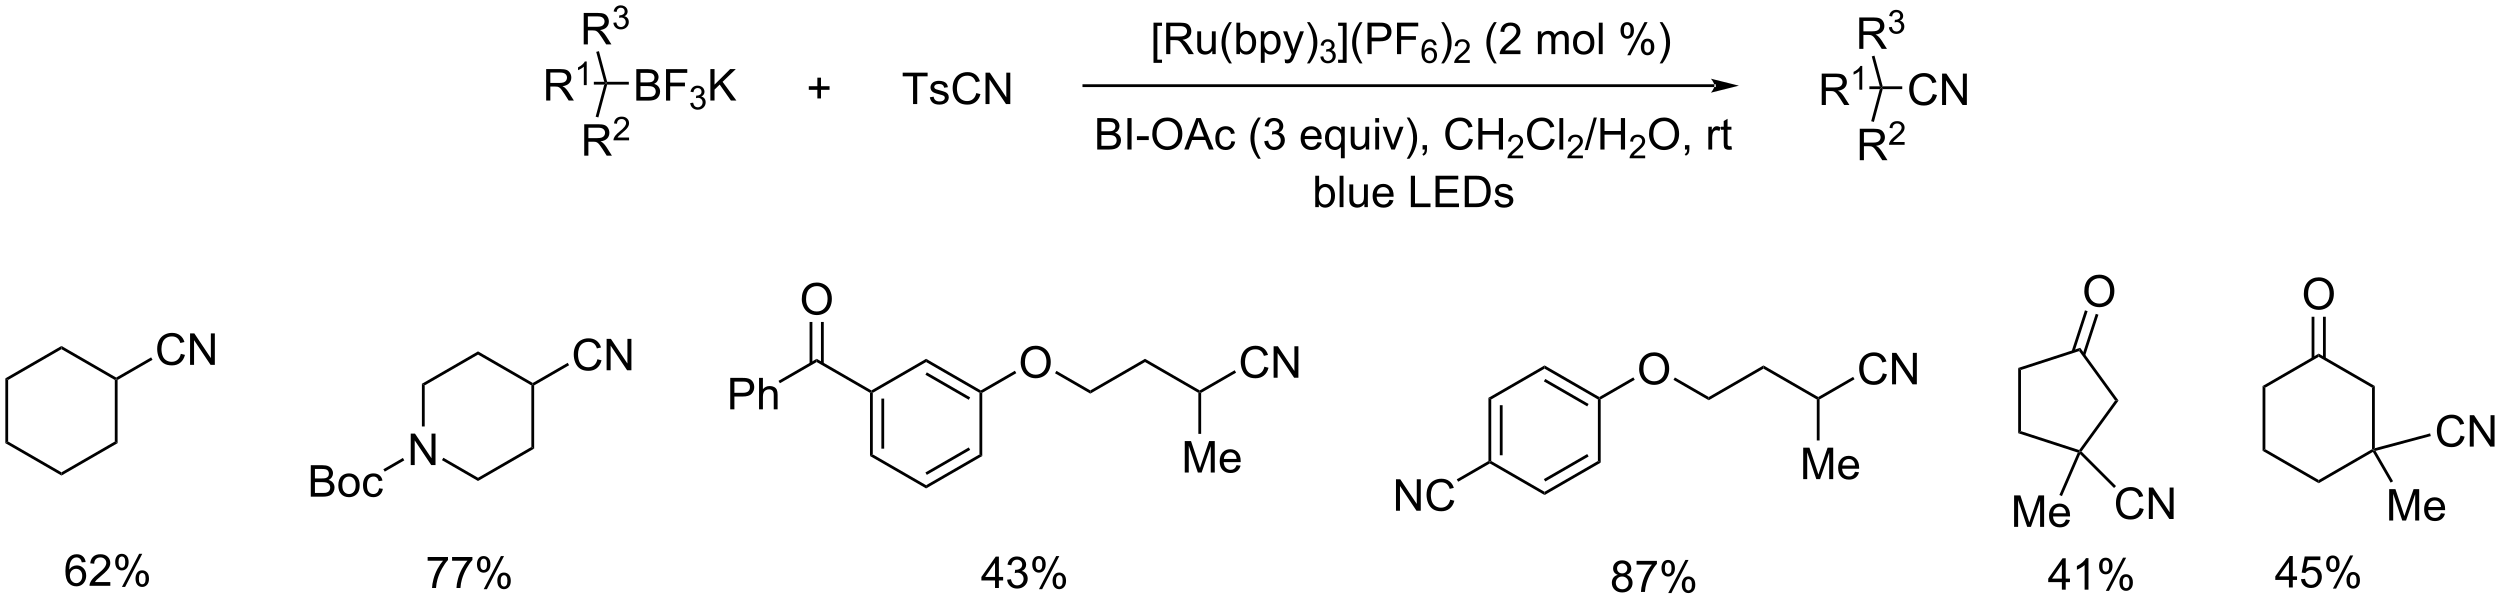 <?xml version="1.0" encoding="UTF-8"?>
<!DOCTYPE svg PUBLIC '-//W3C//DTD SVG 1.0//EN'
          'http://www.w3.org/TR/2001/REC-SVG-20010904/DTD/svg10.dtd'>
<svg stroke-dasharray="none" shape-rendering="auto" xmlns="http://www.w3.org/2000/svg" font-family="'Dialog'" text-rendering="auto" width="1024" fill-opacity="1" color-interpolation="auto" color-rendering="auto" preserveAspectRatio="xMidYMid meet" font-size="12px" viewBox="0 0 1024 246" fill="black" xmlns:xlink="http://www.w3.org/1999/xlink" stroke="black" image-rendering="auto" stroke-miterlimit="10" stroke-linecap="square" stroke-linejoin="miter" font-style="normal" stroke-width="1" height="246" stroke-dashoffset="0" font-weight="normal" stroke-opacity="1"
><!--Generated by the Batik Graphics2D SVG Generator--><defs id="genericDefs"
  /><g
  ><defs id="defs1"
    ><clipPath clipPathUnits="userSpaceOnUse" id="clipPath1"
      ><path d="M0.633 2.797 L468.946 2.797 L468.946 114.901 L0.633 114.901 L0.633 2.797 Z"
      /></clipPath
      ><clipPath clipPathUnits="userSpaceOnUse" id="clipPath2"
      ><path d="M-0.972 18.879 L-0.972 127.865 L454.32 127.865 L454.32 18.879 Z"
      /></clipPath
    ></defs
    ><g transform="scale(2.187,2.187) translate(-0.633,-2.797) matrix(1.029,0,0,1.029,1.633,-16.622)"
    ><path d="M114.845 37.186 L114.845 31.46 L116.993 31.46 Q117.65 31.46 118.046 31.634 Q118.444 31.806 118.668 32.168 Q118.892 32.53 118.892 32.923 Q118.892 33.291 118.691 33.616 Q118.493 33.939 118.092 34.139 Q118.611 34.291 118.889 34.658 Q119.171 35.025 119.171 35.525 Q119.171 35.929 118.999 36.275 Q118.829 36.619 118.579 36.806 Q118.329 36.994 117.952 37.09 Q117.577 37.186 117.03 37.186 L114.845 37.186 ZM115.603 33.866 L116.842 33.866 Q117.345 33.866 117.564 33.798 Q117.853 33.712 117.999 33.514 Q118.147 33.314 118.147 33.014 Q118.147 32.728 118.009 32.512 Q117.874 32.296 117.618 32.215 Q117.366 32.134 116.749 32.134 L115.603 32.134 L115.603 33.866 ZM115.603 36.509 L117.03 36.509 Q117.397 36.509 117.546 36.483 Q117.806 36.436 117.981 36.327 Q118.157 36.218 118.269 36.009 Q118.384 35.798 118.384 35.525 Q118.384 35.205 118.22 34.97 Q118.056 34.733 117.764 34.637 Q117.475 34.541 116.928 34.541 L115.603 34.541 L115.603 36.509 ZM120.251 37.186 L120.251 31.46 L124.116 31.46 L124.116 32.134 L121.009 32.134 L121.009 33.908 L123.697 33.908 L123.697 34.585 L121.009 34.585 L121.009 37.186 L120.251 37.186 Z" stroke="none" clip-path="url(#clipPath2)"
    /></g
    ><g transform="matrix(2.249,0,0,2.249,2.187,-42.46)"
    ><path d="M124.734 37.652 L125.261 37.581 Q125.353 38.031 125.57 38.228 Q125.788 38.425 126.103 38.425 Q126.474 38.425 126.73 38.167 Q126.988 37.909 126.988 37.529 Q126.988 37.165 126.749 36.931 Q126.513 36.695 126.146 36.695 Q125.997 36.695 125.775 36.753 L125.833 36.29 Q125.886 36.296 125.917 36.296 Q126.255 36.296 126.525 36.12 Q126.794 35.945 126.794 35.577 Q126.794 35.288 126.597 35.099 Q126.402 34.907 126.091 34.907 Q125.783 34.907 125.578 35.101 Q125.372 35.294 125.314 35.681 L124.787 35.587 Q124.884 35.056 125.226 34.765 Q125.57 34.474 126.079 34.474 Q126.431 34.474 126.726 34.624 Q127.023 34.775 127.179 35.036 Q127.335 35.296 127.335 35.589 Q127.335 35.868 127.185 36.097 Q127.037 36.325 126.743 36.46 Q127.124 36.548 127.335 36.825 Q127.546 37.101 127.546 37.517 Q127.546 38.079 127.136 38.472 Q126.726 38.863 126.099 38.863 Q125.534 38.863 125.159 38.527 Q124.787 38.189 124.734 37.652 Z" stroke="none" clip-path="url(#clipPath2)"
    /></g
    ><g transform="matrix(2.249,0,0,2.249,2.187,-42.46)"
    ><path d="M128.405 37.186 L128.405 31.46 L129.162 31.46 L129.162 34.298 L132.006 31.46 L133.035 31.46 L130.631 33.78 L133.139 37.186 L132.139 37.186 L130.1 34.288 L129.162 35.202 L129.162 37.186 L128.405 37.186 Z" stroke="none" clip-path="url(#clipPath2)"
    /></g
    ><g transform="matrix(2.249,0,0,2.249,2.187,-42.46)"
    ><path d="M109.606 34.291 L109.41 34.036 L109.606 33.781 L113.553 33.781 L113.553 34.291 Z" stroke="none" clip-path="url(#clipPath2)"
    /></g
    ><g transform="matrix(2.249,0,0,2.249,2.187,-42.46)"
    ><path d="M147.889 36.808 L147.889 35.237 L146.329 35.237 L146.329 34.581 L147.889 34.581 L147.889 33.024 L148.553 33.024 L148.553 34.581 L150.11 34.581 L150.11 35.237 L148.553 35.237 L148.553 36.808 L147.889 36.808 Z" stroke="none" clip-path="url(#clipPath2)"
    /></g
    ><g transform="matrix(2.249,0,0,2.249,2.187,-42.46)"
    ><path d="M165.318 37.838 L165.318 32.786 L163.43 32.786 L163.43 32.112 L167.969 32.112 L167.969 32.786 L166.076 32.786 L166.076 37.838 L165.318 37.838 ZM168.376 36.599 L169.072 36.489 Q169.129 36.909 169.397 37.133 Q169.666 37.354 170.145 37.354 Q170.629 37.354 170.863 37.156 Q171.098 36.958 171.098 36.693 Q171.098 36.456 170.892 36.318 Q170.746 36.224 170.173 36.081 Q169.4 35.885 169.101 35.742 Q168.801 35.599 168.647 35.349 Q168.494 35.096 168.494 34.791 Q168.494 34.513 168.619 34.279 Q168.746 34.041 168.965 33.885 Q169.129 33.763 169.413 33.679 Q169.697 33.596 170.02 33.596 Q170.509 33.596 170.876 33.737 Q171.246 33.877 171.421 34.117 Q171.598 34.357 171.666 34.76 L170.978 34.854 Q170.931 34.534 170.705 34.354 Q170.481 34.174 170.072 34.174 Q169.587 34.174 169.379 34.336 Q169.173 34.495 169.173 34.708 Q169.173 34.846 169.259 34.956 Q169.345 35.068 169.528 35.143 Q169.634 35.182 170.15 35.323 Q170.895 35.521 171.189 35.648 Q171.486 35.776 171.653 36.018 Q171.822 36.26 171.822 36.62 Q171.822 36.971 171.616 37.281 Q171.41 37.591 171.022 37.763 Q170.637 37.932 170.15 37.932 Q169.34 37.932 168.916 37.596 Q168.494 37.26 168.376 36.599 ZM176.832 35.831 L177.59 36.021 Q177.353 36.956 176.733 37.448 Q176.113 37.937 175.22 37.937 Q174.293 37.937 173.712 37.56 Q173.134 37.182 172.83 36.469 Q172.528 35.752 172.528 34.932 Q172.528 34.036 172.869 33.372 Q173.212 32.706 173.843 32.359 Q174.473 32.013 175.231 32.013 Q176.09 32.013 176.676 32.45 Q177.262 32.888 177.494 33.682 L176.746 33.857 Q176.548 33.232 176.168 32.948 Q175.791 32.661 175.215 32.661 Q174.556 32.661 174.111 32.979 Q173.668 33.294 173.488 33.828 Q173.309 34.362 173.309 34.927 Q173.309 35.659 173.522 36.203 Q173.736 36.747 174.184 37.018 Q174.634 37.286 175.158 37.286 Q175.793 37.286 176.233 36.919 Q176.676 36.552 176.832 35.831 ZM178.516 37.838 L178.516 32.112 L179.294 32.112 L182.302 36.607 L182.302 32.112 L183.029 32.112 L183.029 37.838 L182.25 37.838 L179.242 33.338 L179.242 37.838 L178.516 37.838 Z" stroke="none" clip-path="url(#clipPath2)"
    /></g
    ><g transform="matrix(2.249,0,0,2.249,2.187,-42.46)"
    ><path d="M311.262 34.74 L311.262 34.74 L196.429 34.74 L196.174 34.74 L196.174 34.23 L196.429 34.23 L311.262 34.23 L311.517 34.23 L311.517 34.74 ZM315.727 34.485 L310.625 33.21 C310.625 33.21 311.262 33.927 311.262 34.485 C311.262 35.043 310.625 35.761 310.625 35.761 Z" stroke="none" clip-path="url(#clipPath2)"
    /></g
    ><g transform="matrix(2.249,0,0,2.249,2.187,-42.46)"
    ><path d="M209.11 30.327 L209.11 23.009 L210.659 23.009 L210.659 23.59 L209.813 23.59 L209.813 29.744 L210.659 29.744 L210.659 30.327 L209.11 30.327 ZM211.418 28.736 L211.418 23.009 L213.958 23.009 Q214.723 23.009 215.122 23.163 Q215.52 23.317 215.757 23.707 Q215.997 24.098 215.997 24.572 Q215.997 25.181 215.601 25.6 Q215.208 26.017 214.382 26.129 Q214.684 26.275 214.84 26.416 Q215.171 26.72 215.468 27.176 L216.465 28.736 L215.512 28.736 L214.754 27.543 Q214.421 27.027 214.205 26.754 Q213.991 26.481 213.822 26.371 Q213.653 26.262 213.476 26.22 Q213.348 26.192 213.054 26.192 L212.176 26.192 L212.176 28.736 L211.418 28.736 ZM212.176 25.535 L213.804 25.535 Q214.325 25.535 214.616 25.428 Q214.911 25.322 215.062 25.085 Q215.215 24.848 215.215 24.572 Q215.215 24.166 214.918 23.905 Q214.624 23.642 213.989 23.642 L212.176 23.642 L212.176 25.535 ZM219.813 28.736 L219.813 28.126 Q219.329 28.829 218.495 28.829 Q218.128 28.829 217.81 28.689 Q217.493 28.548 217.336 28.335 Q217.183 28.121 217.12 27.814 Q217.079 27.606 217.079 27.158 L217.079 24.587 L217.782 24.587 L217.782 26.887 Q217.782 27.439 217.823 27.629 Q217.891 27.908 218.105 28.067 Q218.321 28.223 218.636 28.223 Q218.954 28.223 219.23 28.061 Q219.508 27.9 219.623 27.621 Q219.738 27.34 219.738 26.809 L219.738 24.587 L220.441 24.587 L220.441 28.736 L219.813 28.736 ZM222.887 30.421 Q222.304 29.686 221.9 28.702 Q221.499 27.715 221.499 26.66 Q221.499 25.731 221.801 24.879 Q222.153 23.892 222.887 22.91 L223.39 22.91 Q222.918 23.723 222.765 24.072 Q222.528 24.611 222.39 25.197 Q222.223 25.926 222.223 26.666 Q222.223 28.543 223.39 30.421 L222.887 30.421 ZM224.856 28.736 L224.202 28.736 L224.202 23.009 L224.905 23.009 L224.905 25.051 Q225.351 24.494 226.043 24.494 Q226.426 24.494 226.767 24.647 Q227.109 24.801 227.33 25.082 Q227.551 25.361 227.676 25.757 Q227.801 26.15 227.801 26.598 Q227.801 27.666 227.273 28.249 Q226.747 28.829 226.007 28.829 Q225.273 28.829 224.856 28.215 L224.856 28.736 ZM224.848 26.629 Q224.848 27.376 225.051 27.707 Q225.382 28.251 225.95 28.251 Q226.411 28.251 226.747 27.85 Q227.083 27.449 227.083 26.658 Q227.083 25.845 226.76 25.46 Q226.437 25.072 225.981 25.072 Q225.52 25.072 225.184 25.473 Q224.848 25.871 224.848 26.629 ZM228.657 30.327 L228.657 24.587 L229.297 24.587 L229.297 25.126 Q229.524 24.809 229.808 24.652 Q230.094 24.494 230.5 24.494 Q231.032 24.494 231.438 24.767 Q231.844 25.041 232.05 25.538 Q232.258 26.035 232.258 26.629 Q232.258 27.267 232.029 27.777 Q231.8 28.285 231.365 28.559 Q230.93 28.829 230.448 28.829 Q230.097 28.829 229.818 28.681 Q229.54 28.533 229.36 28.306 L229.36 30.327 L228.657 30.327 ZM229.292 26.684 Q229.292 27.486 229.615 27.869 Q229.941 28.251 230.401 28.251 Q230.87 28.251 231.204 27.856 Q231.54 27.457 231.54 26.626 Q231.54 25.832 231.211 25.439 Q230.886 25.043 230.433 25.043 Q229.985 25.043 229.638 25.465 Q229.292 25.884 229.292 26.684 ZM233.075 30.335 L232.997 29.673 Q233.226 29.736 233.398 29.736 Q233.632 29.736 233.773 29.658 Q233.913 29.579 234.004 29.439 Q234.07 29.335 234.218 28.916 Q234.239 28.858 234.28 28.744 L232.708 24.587 L233.465 24.587 L234.327 26.988 Q234.497 27.447 234.629 27.949 Q234.749 27.465 234.918 27.004 L235.804 24.587 L236.507 24.587 L234.929 28.806 Q234.676 29.491 234.536 29.749 Q234.348 30.095 234.106 30.257 Q233.864 30.421 233.528 30.421 Q233.325 30.421 233.075 30.335 ZM237.567 30.421 L237.062 30.421 Q238.231 28.543 238.231 26.666 Q238.231 25.931 238.062 25.207 Q237.929 24.621 237.692 24.082 Q237.538 23.731 237.062 22.91 L237.567 22.91 Q238.301 23.892 238.653 24.879 Q238.952 25.731 238.952 26.66 Q238.952 27.715 238.549 28.702 Q238.145 29.686 237.567 30.421 Z" stroke="none" clip-path="url(#clipPath2)"
    /></g
    ><g transform="matrix(2.249,0,0,2.249,2.187,-42.46)"
    ><path d="M239.493 29.201 L240.021 29.131 Q240.113 29.58 240.329 29.777 Q240.548 29.974 240.863 29.974 Q241.234 29.974 241.489 29.717 Q241.747 29.459 241.747 29.078 Q241.747 28.715 241.509 28.48 Q241.273 28.244 240.905 28.244 Q240.757 28.244 240.534 28.303 L240.593 27.84 Q240.646 27.846 240.677 27.846 Q241.015 27.846 241.284 27.67 Q241.554 27.494 241.554 27.127 Q241.554 26.838 241.357 26.648 Q241.161 26.457 240.851 26.457 Q240.542 26.457 240.337 26.65 Q240.132 26.844 240.073 27.23 L239.546 27.137 Q239.644 26.605 239.986 26.314 Q240.329 26.023 240.839 26.023 Q241.191 26.023 241.486 26.174 Q241.782 26.324 241.939 26.586 Q242.095 26.846 242.095 27.139 Q242.095 27.418 241.945 27.646 Q241.796 27.875 241.503 28.01 Q241.884 28.098 242.095 28.375 Q242.306 28.65 242.306 29.066 Q242.306 29.629 241.896 30.021 Q241.486 30.412 240.859 30.412 Q240.294 30.412 239.919 30.076 Q239.546 29.738 239.493 29.201 Z" stroke="none" clip-path="url(#clipPath2)"
    /></g
    ><g transform="matrix(2.249,0,0,2.249,2.187,-42.46)"
    ><path d="M244.281 30.327 L242.732 30.327 L242.732 29.744 L243.578 29.744 L243.578 23.59 L242.732 23.59 L242.732 23.009 L244.281 23.009 L244.281 30.327 ZM246.673 30.421 Q246.09 29.686 245.686 28.702 Q245.285 27.715 245.285 26.66 Q245.285 25.731 245.587 24.879 Q245.939 23.892 246.673 22.91 L247.176 22.91 Q246.705 23.723 246.551 24.072 Q246.314 24.611 246.176 25.197 Q246.009 25.926 246.009 26.666 Q246.009 28.543 247.176 30.421 L246.673 30.421 ZM248.082 28.736 L248.082 23.009 L250.244 23.009 Q250.814 23.009 251.113 23.064 Q251.535 23.134 251.819 23.332 Q252.106 23.527 252.28 23.884 Q252.455 24.238 252.455 24.666 Q252.455 25.395 251.988 25.902 Q251.525 26.408 250.309 26.408 L248.84 26.408 L248.84 28.736 L248.082 28.736 ZM248.84 25.731 L250.322 25.731 Q251.056 25.731 251.363 25.457 Q251.673 25.184 251.673 24.689 Q251.673 24.329 251.491 24.074 Q251.309 23.817 251.012 23.736 Q250.822 23.684 250.306 23.684 L248.84 23.684 L248.84 25.731 ZM253.457 28.736 L253.457 23.009 L257.322 23.009 L257.322 23.684 L254.215 23.684 L254.215 25.457 L256.902 25.457 L256.902 26.134 L254.215 26.134 L254.215 28.736 L253.457 28.736 Z" stroke="none" clip-path="url(#clipPath2)"
    /></g
    ><g transform="matrix(2.249,0,0,2.249,2.187,-42.46)"
    ><path d="M260.674 27.092 L260.149 27.133 Q260.078 26.822 259.949 26.681 Q259.736 26.457 259.422 26.457 Q259.17 26.457 258.981 26.598 Q258.731 26.779 258.586 27.129 Q258.444 27.476 258.438 28.121 Q258.629 27.83 258.904 27.689 Q259.18 27.549 259.481 27.549 Q260.008 27.549 260.379 27.937 Q260.75 28.326 260.75 28.941 Q260.75 29.346 260.574 29.693 Q260.401 30.039 260.096 30.224 Q259.791 30.41 259.404 30.41 Q258.746 30.41 258.33 29.926 Q257.914 29.439 257.914 28.326 Q257.914 27.08 258.373 26.515 Q258.776 26.023 259.455 26.023 Q259.961 26.023 260.285 26.308 Q260.61 26.592 260.674 27.092 ZM258.52 28.943 Q258.52 29.217 258.635 29.467 Q258.752 29.715 258.959 29.846 Q259.168 29.974 259.397 29.974 Q259.731 29.974 259.971 29.705 Q260.211 29.435 260.211 28.973 Q260.211 28.527 259.973 28.271 Q259.736 28.015 259.375 28.015 Q259.018 28.015 258.768 28.271 Q258.52 28.527 258.52 28.943 Z" stroke="none" clip-path="url(#clipPath2)"
    /></g
    ><g transform="matrix(2.249,0,0,2.249,2.187,-42.46)"
    ><path d="M262.014 30.421 L261.509 30.421 Q262.678 28.543 262.678 26.666 Q262.678 25.931 262.509 25.207 Q262.376 24.621 262.139 24.082 Q261.986 23.731 261.509 22.91 L262.014 22.91 Q262.749 23.892 263.1 24.879 Q263.4 25.731 263.4 26.66 Q263.4 27.715 262.996 28.702 Q262.592 29.686 262.014 30.421 Z" stroke="none" clip-path="url(#clipPath2)"
    /></g
    ><g transform="matrix(2.249,0,0,2.249,2.187,-42.46)"
    ><path d="M266.71 29.828 L266.71 30.336 L263.87 30.336 Q263.865 30.144 263.933 29.969 Q264.04 29.68 264.279 29.398 Q264.519 29.117 264.97 28.748 Q265.669 28.174 265.915 27.838 Q266.161 27.502 266.161 27.203 Q266.161 26.89 265.937 26.676 Q265.714 26.459 265.353 26.459 Q264.972 26.459 264.743 26.687 Q264.515 26.916 264.513 27.32 L263.97 27.265 Q264.027 26.658 264.39 26.342 Q264.753 26.023 265.365 26.023 Q265.984 26.023 266.343 26.367 Q266.704 26.709 266.704 27.215 Q266.704 27.473 266.599 27.723 Q266.493 27.971 266.247 28.246 Q266.003 28.521 265.435 29.002 Q264.96 29.4 264.825 29.543 Q264.691 29.685 264.603 29.828 L266.71 29.828 Z" stroke="none" clip-path="url(#clipPath2)"
    /></g
    ><g transform="matrix(2.249,0,0,2.249,2.187,-42.46)"
    ><path d="M271.121 30.421 Q270.537 29.686 270.134 28.702 Q269.733 27.715 269.733 26.66 Q269.733 25.731 270.035 24.879 Q270.386 23.892 271.121 22.91 L271.623 22.91 Q271.152 23.723 270.998 24.072 Q270.761 24.611 270.623 25.197 Q270.457 25.926 270.457 26.666 Q270.457 28.543 271.623 30.421 L271.121 30.421 ZM275.941 28.059 L275.941 28.736 L272.154 28.736 Q272.147 28.481 272.238 28.246 Q272.381 27.861 272.699 27.486 Q273.019 27.111 273.621 26.619 Q274.553 25.853 274.881 25.405 Q275.209 24.957 275.209 24.559 Q275.209 24.142 274.91 23.856 Q274.613 23.567 274.131 23.567 Q273.623 23.567 273.319 23.871 Q273.014 24.176 273.011 24.715 L272.287 24.642 Q272.363 23.832 272.847 23.41 Q273.332 22.986 274.147 22.986 Q274.972 22.986 275.451 23.444 Q275.933 23.9 275.933 24.574 Q275.933 24.918 275.793 25.251 Q275.652 25.582 275.324 25.949 Q274.998 26.317 274.24 26.957 Q273.608 27.488 273.428 27.678 Q273.248 27.869 273.131 28.059 L275.941 28.059 ZM279.113 28.736 L279.113 24.587 L279.74 24.587 L279.74 25.168 Q279.936 24.863 280.259 24.678 Q280.584 24.494 280.998 24.494 Q281.459 24.494 281.753 24.686 Q282.05 24.876 282.17 25.22 Q282.662 24.494 283.451 24.494 Q284.069 24.494 284.399 24.835 Q284.733 25.176 284.733 25.887 L284.733 28.736 L284.035 28.736 L284.035 26.121 Q284.035 25.699 283.964 25.514 Q283.897 25.329 283.717 25.218 Q283.537 25.103 283.295 25.103 Q282.858 25.103 282.569 25.395 Q282.279 25.684 282.279 26.324 L282.279 28.736 L281.576 28.736 L281.576 26.041 Q281.576 25.572 281.404 25.337 Q281.233 25.103 280.842 25.103 Q280.545 25.103 280.293 25.259 Q280.043 25.416 279.928 25.718 Q279.816 26.017 279.816 26.582 L279.816 28.736 L279.113 28.736 ZM285.514 26.66 Q285.514 25.509 286.154 24.954 Q286.691 24.494 287.459 24.494 Q288.316 24.494 288.858 25.053 Q289.402 25.613 289.402 26.603 Q289.402 27.402 289.16 27.863 Q288.92 28.322 288.462 28.577 Q288.003 28.829 287.459 28.829 Q286.589 28.829 286.05 28.272 Q285.514 27.712 285.514 26.66 ZM286.238 26.66 Q286.238 27.457 286.584 27.856 Q286.933 28.251 287.459 28.251 Q287.983 28.251 288.329 27.853 Q288.678 27.454 288.678 26.637 Q288.678 25.869 288.329 25.473 Q287.98 25.074 287.459 25.074 Q286.933 25.074 286.584 25.47 Q286.238 25.863 286.238 26.66 ZM290.211 28.736 L290.211 23.009 L290.914 23.009 L290.914 28.736 L290.211 28.736 ZM294.164 24.384 Q294.164 23.77 294.471 23.34 Q294.781 22.91 295.367 22.91 Q295.906 22.91 296.257 23.296 Q296.611 23.681 296.611 24.426 Q296.611 25.152 296.255 25.546 Q295.898 25.939 295.375 25.939 Q294.854 25.939 294.507 25.553 Q294.164 25.166 294.164 24.384 ZM295.385 23.395 Q295.125 23.395 294.95 23.621 Q294.776 23.848 294.776 24.454 Q294.776 25.004 294.95 25.231 Q295.127 25.454 295.385 25.454 Q295.651 25.454 295.825 25.228 Q296 25.001 296 24.4 Q296 23.845 295.822 23.621 Q295.648 23.395 295.385 23.395 ZM295.39 28.947 L298.523 22.91 L299.093 22.91 L295.971 28.947 L295.39 28.947 ZM297.867 27.392 Q297.867 26.775 298.174 26.348 Q298.484 25.918 299.072 25.918 Q299.611 25.918 299.966 26.303 Q300.32 26.689 300.32 27.434 Q300.32 28.16 299.961 28.553 Q299.604 28.947 299.078 28.947 Q298.557 28.947 298.211 28.559 Q297.867 28.168 297.867 27.392 ZM299.093 26.402 Q298.828 26.402 298.653 26.629 Q298.479 26.856 298.479 27.462 Q298.479 28.009 298.653 28.236 Q298.83 28.462 299.088 28.462 Q299.359 28.462 299.531 28.236 Q299.705 28.009 299.705 27.408 Q299.705 26.853 299.528 26.629 Q299.354 26.402 299.093 26.402 ZM301.8 30.421 L301.295 30.421 Q302.464 28.543 302.464 26.666 Q302.464 25.931 302.295 25.207 Q302.162 24.621 301.925 24.082 Q301.772 23.731 301.295 22.91 L301.8 22.91 Q302.535 23.892 302.886 24.879 Q303.186 25.731 303.186 26.66 Q303.186 27.715 302.782 28.702 Q302.378 29.686 301.8 30.421 Z" stroke="none" clip-path="url(#clipPath2)"
    /></g
    ><g transform="matrix(2.249,0,0,2.249,2.187,-42.46)"
    ><path d="M198.862 46.109 L198.862 40.383 L201.01 40.383 Q201.666 40.383 202.062 40.557 Q202.461 40.729 202.685 41.091 Q202.909 41.453 202.909 41.846 Q202.909 42.213 202.708 42.539 Q202.51 42.862 202.109 43.062 Q202.627 43.213 202.906 43.581 Q203.187 43.948 203.187 44.448 Q203.187 44.851 203.015 45.198 Q202.846 45.541 202.596 45.729 Q202.346 45.916 201.969 46.013 Q201.594 46.109 201.047 46.109 L198.862 46.109 ZM199.62 42.789 L200.859 42.789 Q201.362 42.789 201.581 42.721 Q201.87 42.635 202.015 42.437 Q202.164 42.237 202.164 41.937 Q202.164 41.651 202.026 41.435 Q201.89 41.218 201.635 41.138 Q201.383 41.057 200.765 41.057 L199.62 41.057 L199.62 42.789 ZM199.62 45.432 L201.047 45.432 Q201.414 45.432 201.562 45.406 Q201.823 45.359 201.997 45.25 Q202.174 45.14 202.286 44.932 Q202.401 44.721 202.401 44.448 Q202.401 44.127 202.237 43.893 Q202.073 43.656 201.781 43.56 Q201.492 43.463 200.945 43.463 L199.62 43.463 L199.62 45.432 ZM204.359 46.109 L204.359 40.383 L205.117 40.383 L205.117 46.109 L204.359 46.109 ZM206.09 44.39 L206.09 43.682 L208.249 43.682 L208.249 44.39 L206.09 44.39 ZM208.887 43.32 Q208.887 41.893 209.652 41.088 Q210.418 40.281 211.629 40.281 Q212.42 40.281 213.056 40.661 Q213.694 41.039 214.027 41.716 Q214.363 42.393 214.363 43.252 Q214.363 44.125 214.012 44.812 Q213.66 45.5 213.014 45.854 Q212.371 46.208 211.624 46.208 Q210.816 46.208 210.178 45.817 Q209.543 45.424 209.215 44.75 Q208.887 44.073 208.887 43.32 ZM209.668 43.331 Q209.668 44.367 210.222 44.963 Q210.78 45.557 211.621 45.557 Q212.475 45.557 213.027 44.956 Q213.582 44.354 213.582 43.25 Q213.582 42.549 213.345 42.028 Q213.108 41.508 212.652 41.221 Q212.199 40.932 211.631 40.932 Q210.827 40.932 210.246 41.487 Q209.668 42.039 209.668 43.331 ZM214.708 46.109 L216.909 40.383 L217.726 40.383 L220.07 46.109 L219.206 46.109 L218.539 44.375 L216.143 44.375 L215.515 46.109 L214.708 46.109 ZM216.362 43.758 L218.304 43.758 L217.706 42.172 Q217.432 41.448 217.299 40.984 Q217.19 41.534 216.992 42.078 L216.362 43.758 ZM223.291 44.588 L223.984 44.679 Q223.87 45.393 223.403 45.799 Q222.937 46.203 222.258 46.203 Q221.406 46.203 220.888 45.646 Q220.37 45.088 220.37 44.049 Q220.37 43.377 220.591 42.875 Q220.815 42.37 221.271 42.12 Q221.726 41.867 222.26 41.867 Q222.937 41.867 223.367 42.208 Q223.797 42.549 223.916 43.179 L223.234 43.284 Q223.135 42.867 222.888 42.656 Q222.64 42.445 222.289 42.445 Q221.758 42.445 221.424 42.825 Q221.094 43.206 221.094 44.031 Q221.094 44.867 221.414 45.247 Q221.734 45.625 222.25 45.625 Q222.664 45.625 222.94 45.372 Q223.219 45.117 223.291 44.588 ZM228.152 47.794 Q227.569 47.06 227.165 46.075 Q226.764 45.088 226.764 44.034 Q226.764 43.104 227.066 42.252 Q227.418 41.265 228.152 40.284 L228.655 40.284 Q228.183 41.096 228.03 41.445 Q227.793 41.984 227.655 42.57 Q227.488 43.299 227.488 44.039 Q227.488 45.916 228.655 47.794 L228.152 47.794 ZM229.28 44.596 L229.983 44.502 Q230.105 45.101 230.394 45.364 Q230.686 45.627 231.105 45.627 Q231.6 45.627 231.941 45.284 Q232.285 44.94 232.285 44.432 Q232.285 43.948 231.967 43.635 Q231.652 43.32 231.162 43.32 Q230.965 43.32 230.668 43.398 L230.746 42.781 Q230.816 42.789 230.858 42.789 Q231.308 42.789 231.668 42.554 Q232.027 42.32 232.027 41.831 Q232.027 41.445 231.764 41.192 Q231.504 40.937 231.09 40.937 Q230.678 40.937 230.405 41.195 Q230.131 41.453 230.053 41.968 L229.35 41.843 Q229.48 41.135 229.936 40.747 Q230.394 40.359 231.074 40.359 Q231.543 40.359 231.936 40.56 Q232.332 40.76 232.54 41.109 Q232.749 41.456 232.749 41.846 Q232.749 42.218 232.548 42.523 Q232.35 42.828 231.959 43.008 Q232.467 43.125 232.749 43.495 Q233.03 43.862 233.03 44.416 Q233.03 45.166 232.483 45.69 Q231.936 46.211 231.1 46.211 Q230.347 46.211 229.847 45.763 Q229.35 45.312 229.28 44.596 ZM238.983 44.773 L239.709 44.862 Q239.537 45.5 239.071 45.851 Q238.608 46.203 237.887 46.203 Q236.975 46.203 236.441 45.643 Q235.91 45.081 235.91 44.07 Q235.91 43.023 236.449 42.445 Q236.988 41.867 237.847 41.867 Q238.678 41.867 239.204 42.435 Q239.733 43 239.733 44.026 Q239.733 44.088 239.73 44.213 L236.637 44.213 Q236.675 44.898 237.022 45.263 Q237.371 45.625 237.889 45.625 Q238.277 45.625 238.55 45.422 Q238.824 45.218 238.983 44.773 ZM236.675 43.635 L238.991 43.635 Q238.944 43.112 238.725 42.851 Q238.389 42.445 237.855 42.445 Q237.371 42.445 237.04 42.771 Q236.709 43.093 236.675 43.635 ZM243.237 47.7 L243.237 45.666 Q243.073 45.898 242.778 46.052 Q242.484 46.203 242.151 46.203 Q241.414 46.203 240.88 45.614 Q240.346 45.023 240.346 43.995 Q240.346 43.37 240.562 42.875 Q240.781 42.377 241.192 42.122 Q241.604 41.867 242.096 41.867 Q242.867 41.867 243.307 42.515 L243.307 41.961 L243.94 41.961 L243.94 47.7 L243.237 47.7 ZM241.07 44.023 Q241.07 44.823 241.406 45.224 Q241.742 45.625 242.211 45.625 Q242.659 45.625 242.982 45.245 Q243.307 44.862 243.307 44.086 Q243.307 43.258 242.966 42.841 Q242.625 42.422 242.164 42.422 Q241.706 42.422 241.388 42.81 Q241.07 43.198 241.07 44.023 ZM247.762 46.109 L247.762 45.5 Q247.277 46.203 246.444 46.203 Q246.077 46.203 245.759 46.062 Q245.441 45.922 245.285 45.708 Q245.131 45.495 245.069 45.187 Q245.027 44.979 245.027 44.531 L245.027 41.961 L245.73 41.961 L245.73 44.26 Q245.73 44.812 245.772 45.002 Q245.84 45.281 246.053 45.44 Q246.269 45.596 246.584 45.596 Q246.902 45.596 247.178 45.435 Q247.457 45.273 247.571 44.995 Q247.686 44.713 247.686 44.182 L247.686 41.961 L248.389 41.961 L248.389 46.109 L247.762 46.109 ZM249.495 41.19 L249.495 40.383 L250.198 40.383 L250.198 41.19 L249.495 41.19 ZM249.495 46.109 L249.495 41.961 L250.198 41.961 L250.198 46.109 L249.495 46.109 ZM252.42 46.109 L250.842 41.961 L251.584 41.961 L252.475 44.445 Q252.621 44.846 252.741 45.281 Q252.834 44.953 253.004 44.492 L253.925 41.961 L254.647 41.961 L253.077 46.109 L252.42 46.109 ZM255.73 47.794 L255.225 47.794 Q256.394 45.916 256.394 44.039 Q256.394 43.304 256.225 42.581 Q256.092 41.995 255.855 41.456 Q255.702 41.104 255.225 40.284 L255.73 40.284 Q256.465 41.265 256.816 42.252 Q257.116 43.104 257.116 44.034 Q257.116 45.088 256.712 46.075 Q256.308 47.06 255.73 47.794 ZM258.116 46.109 L258.116 45.307 L258.918 45.307 L258.918 46.109 Q258.918 46.552 258.762 46.823 Q258.605 47.093 258.264 47.242 L258.069 46.942 Q258.293 46.843 258.397 46.653 Q258.504 46.466 258.514 46.109 L258.116 46.109 ZM266.553 44.101 L267.311 44.291 Q267.074 45.226 266.454 45.718 Q265.834 46.208 264.941 46.208 Q264.014 46.208 263.433 45.831 Q262.855 45.453 262.551 44.739 Q262.248 44.023 262.248 43.203 Q262.248 42.307 262.59 41.643 Q262.933 40.976 263.564 40.63 Q264.194 40.284 264.952 40.284 Q265.811 40.284 266.397 40.721 Q266.983 41.159 267.215 41.953 L266.467 42.127 Q266.269 41.502 265.889 41.218 Q265.512 40.932 264.936 40.932 Q264.277 40.932 263.832 41.25 Q263.389 41.565 263.209 42.099 Q263.03 42.633 263.03 43.198 Q263.03 43.929 263.243 44.474 Q263.457 45.018 263.905 45.289 Q264.355 45.557 264.879 45.557 Q265.514 45.557 265.954 45.19 Q266.397 44.823 266.553 44.101 ZM268.268 46.109 L268.268 40.383 L269.026 40.383 L269.026 42.734 L272.002 42.734 L272.002 40.383 L272.76 40.383 L272.76 46.109 L272.002 46.109 L272.002 43.409 L269.026 43.409 L269.026 46.109 L268.268 46.109 Z" stroke="none" clip-path="url(#clipPath2)"
    /></g
    ><g transform="matrix(2.249,0,0,2.249,2.187,-42.46)"
    ><path d="M276.426 47.201 L276.426 47.709 L273.586 47.709 Q273.581 47.518 273.649 47.342 Q273.756 47.053 273.995 46.772 Q274.235 46.49 274.686 46.121 Q275.385 45.547 275.631 45.211 Q275.877 44.875 275.877 44.576 Q275.877 44.264 275.653 44.049 Q275.43 43.832 275.069 43.832 Q274.688 43.832 274.459 44.061 Q274.231 44.289 274.229 44.694 L273.686 44.639 Q273.743 44.031 274.106 43.715 Q274.469 43.397 275.081 43.397 Q275.7 43.397 276.059 43.74 Q276.42 44.082 276.42 44.588 Q276.42 44.846 276.315 45.096 Q276.209 45.344 275.963 45.619 Q275.719 45.895 275.151 46.375 Q274.676 46.774 274.541 46.916 Q274.407 47.059 274.319 47.201 L276.426 47.201 Z" stroke="none" clip-path="url(#clipPath2)"
    /></g
    ><g transform="matrix(2.249,0,0,2.249,2.187,-42.46)"
    ><path d="M281.445 44.101 L282.203 44.291 Q281.966 45.226 281.346 45.718 Q280.726 46.208 279.833 46.208 Q278.906 46.208 278.325 45.831 Q277.747 45.453 277.442 44.739 Q277.14 44.023 277.14 43.203 Q277.14 42.307 277.481 41.643 Q277.825 40.976 278.455 40.63 Q279.085 40.284 279.843 40.284 Q280.703 40.284 281.289 40.721 Q281.875 41.159 282.106 41.953 L281.359 42.127 Q281.161 41.502 280.781 41.218 Q280.403 40.932 279.828 40.932 Q279.169 40.932 278.724 41.25 Q278.281 41.565 278.101 42.099 Q277.921 42.633 277.921 43.198 Q277.921 43.929 278.135 44.474 Q278.349 45.018 278.796 45.289 Q279.247 45.557 279.77 45.557 Q280.406 45.557 280.846 45.19 Q281.289 44.823 281.445 44.101 ZM283.032 46.109 L283.032 40.383 L283.735 40.383 L283.735 46.109 L283.032 46.109 Z" stroke="none" clip-path="url(#clipPath2)"
    /></g
    ><g transform="matrix(2.249,0,0,2.249,2.187,-42.46)"
    ><path d="M287.318 47.201 L287.318 47.709 L284.478 47.709 Q284.472 47.518 284.541 47.342 Q284.648 47.053 284.886 46.772 Q285.127 46.49 285.578 46.121 Q286.277 45.547 286.523 45.211 Q286.769 44.875 286.769 44.576 Q286.769 44.264 286.544 44.049 Q286.322 43.832 285.96 43.832 Q285.58 43.832 285.351 44.061 Q285.123 44.289 285.121 44.694 L284.578 44.639 Q284.634 44.031 284.998 43.715 Q285.361 43.397 285.972 43.397 Q286.591 43.397 286.951 43.74 Q287.312 44.082 287.312 44.588 Q287.312 44.846 287.207 45.096 Q287.101 45.344 286.855 45.619 Q286.611 45.895 286.043 46.375 Q285.568 46.774 285.433 46.916 Q285.298 47.059 285.21 47.201 L287.318 47.201 Z" stroke="none" clip-path="url(#clipPath2)"
    /></g
    ><g transform="matrix(2.249,0,0,2.249,2.187,-42.46)"
    ><path d="M287.633 46.208 L289.295 40.284 L289.857 40.284 L288.201 46.208 L287.633 46.208 ZM290.497 46.109 L290.497 40.383 L291.254 40.383 L291.254 42.734 L294.231 42.734 L294.231 40.383 L294.989 40.383 L294.989 46.109 L294.231 46.109 L294.231 43.409 L291.254 43.409 L291.254 46.109 L290.497 46.109 Z" stroke="none" clip-path="url(#clipPath2)"
    /></g
    ><g transform="matrix(2.249,0,0,2.249,2.187,-42.46)"
    ><path d="M298.655 47.201 L298.655 47.709 L295.815 47.709 Q295.809 47.518 295.877 47.342 Q295.985 47.053 296.223 46.772 Q296.463 46.49 296.915 46.121 Q297.614 45.547 297.86 45.211 Q298.106 44.875 298.106 44.576 Q298.106 44.264 297.881 44.049 Q297.659 43.832 297.297 43.832 Q296.916 43.832 296.688 44.061 Q296.459 44.289 296.457 44.694 L295.915 44.639 Q295.971 44.031 296.334 43.715 Q296.698 43.397 297.309 43.397 Q297.928 43.397 298.288 43.74 Q298.649 44.082 298.649 44.588 Q298.649 44.846 298.543 45.096 Q298.438 45.344 298.192 45.619 Q297.948 45.895 297.379 46.375 Q296.905 46.774 296.77 46.916 Q296.635 47.059 296.547 47.201 L298.655 47.201 Z" stroke="none" clip-path="url(#clipPath2)"
    /></g
    ><g transform="matrix(2.249,0,0,2.249,2.187,-42.46)"
    ><path d="M299.358 43.32 Q299.358 41.893 300.124 41.088 Q300.889 40.281 302.1 40.281 Q302.892 40.281 303.527 40.661 Q304.166 41.039 304.499 41.716 Q304.835 42.393 304.835 43.252 Q304.835 44.125 304.483 44.812 Q304.132 45.5 303.486 45.854 Q302.843 46.208 302.095 46.208 Q301.288 46.208 300.65 45.817 Q300.014 45.424 299.686 44.75 Q299.358 44.073 299.358 43.32 ZM300.139 43.331 Q300.139 44.367 300.694 44.963 Q301.252 45.557 302.093 45.557 Q302.947 45.557 303.499 44.956 Q304.054 44.354 304.054 43.25 Q304.054 42.549 303.817 42.028 Q303.58 41.508 303.124 41.221 Q302.671 40.932 302.103 40.932 Q301.298 40.932 300.718 41.487 Q300.139 42.039 300.139 43.331 ZM305.904 46.109 L305.904 45.307 L306.706 45.307 L306.706 46.109 Q306.706 46.552 306.55 46.823 Q306.393 47.093 306.052 47.242 L305.857 46.942 Q306.081 46.843 306.185 46.653 Q306.292 46.466 306.302 46.109 L305.904 46.109 ZM310.159 46.109 L310.159 41.961 L310.792 41.961 L310.792 42.588 Q311.034 42.148 311.237 42.008 Q311.443 41.867 311.69 41.867 Q312.044 41.867 312.412 42.093 L312.169 42.745 Q311.912 42.593 311.654 42.593 Q311.425 42.593 311.24 42.731 Q311.058 42.87 310.979 43.117 Q310.862 43.492 310.862 43.937 L310.862 46.109 L310.159 46.109 ZM314.365 45.479 L314.466 46.101 Q314.169 46.164 313.935 46.164 Q313.552 46.164 313.341 46.044 Q313.13 45.922 313.044 45.724 Q312.959 45.526 312.959 44.893 L312.959 42.508 L312.443 42.508 L312.443 41.961 L312.959 41.961 L312.959 40.932 L313.659 40.51 L313.659 41.961 L314.365 41.961 L314.365 42.508 L313.659 42.508 L313.659 44.932 Q313.659 45.234 313.695 45.32 Q313.732 45.406 313.815 45.458 Q313.901 45.508 314.058 45.508 Q314.175 45.508 314.365 45.479 Z" stroke="none" clip-path="url(#clipPath2)"
    /></g
    ><g transform="matrix(2.249,0,0,2.249,2.187,-42.46)"
    ><path d="M239.222 56.609 L238.568 56.609 L238.568 50.883 L239.272 50.883 L239.272 52.924 Q239.717 52.367 240.41 52.367 Q240.792 52.367 241.133 52.521 Q241.475 52.674 241.696 52.956 Q241.917 53.234 242.042 53.63 Q242.167 54.023 242.167 54.471 Q242.167 55.539 241.639 56.122 Q241.113 56.703 240.373 56.703 Q239.639 56.703 239.222 56.088 L239.222 56.609 ZM239.214 54.502 Q239.214 55.25 239.417 55.581 Q239.748 56.125 240.316 56.125 Q240.777 56.125 241.113 55.724 Q241.448 55.323 241.448 54.531 Q241.448 53.718 241.126 53.333 Q240.803 52.945 240.347 52.945 Q239.886 52.945 239.55 53.346 Q239.214 53.745 239.214 54.502 ZM243.007 56.609 L243.007 50.883 L243.71 50.883 L243.71 56.609 L243.007 56.609 ZM247.519 56.609 L247.519 56 Q247.035 56.703 246.201 56.703 Q245.834 56.703 245.516 56.562 Q245.198 56.422 245.042 56.208 Q244.889 55.995 244.826 55.687 Q244.785 55.479 244.785 55.031 L244.785 52.461 L245.488 52.461 L245.488 54.76 Q245.488 55.312 245.529 55.502 Q245.597 55.781 245.81 55.94 Q246.027 56.096 246.342 56.096 Q246.66 56.096 246.935 55.935 Q247.214 55.773 247.329 55.495 Q247.443 55.213 247.443 54.682 L247.443 52.461 L248.147 52.461 L248.147 56.609 L247.519 56.609 ZM252.088 55.273 L252.814 55.362 Q252.643 56 252.176 56.351 Q251.713 56.703 250.992 56.703 Q250.08 56.703 249.546 56.143 Q249.015 55.581 249.015 54.57 Q249.015 53.523 249.554 52.945 Q250.093 52.367 250.952 52.367 Q251.783 52.367 252.309 52.935 Q252.838 53.5 252.838 54.526 Q252.838 54.588 252.835 54.713 L249.742 54.713 Q249.781 55.398 250.127 55.763 Q250.476 56.125 250.994 56.125 Q251.382 56.125 251.656 55.922 Q251.929 55.718 252.088 55.273 ZM249.781 54.135 L252.096 54.135 Q252.049 53.612 251.83 53.351 Q251.494 52.945 250.96 52.945 Q250.476 52.945 250.145 53.271 Q249.814 53.593 249.781 54.135 ZM255.978 56.609 L255.978 50.883 L256.736 50.883 L256.736 55.932 L259.557 55.932 L259.557 56.609 L255.978 56.609 ZM260.475 56.609 L260.475 50.883 L264.615 50.883 L264.615 51.557 L261.232 51.557 L261.232 53.312 L264.402 53.312 L264.402 53.984 L261.232 53.984 L261.232 55.932 L264.748 55.932 L264.748 56.609 L260.475 56.609 ZM265.795 56.609 L265.795 50.883 L267.769 50.883 Q268.435 50.883 268.787 50.963 Q269.279 51.078 269.628 51.375 Q270.081 51.758 270.305 52.354 Q270.529 52.948 270.529 53.713 Q270.529 54.367 270.376 54.872 Q270.225 55.375 269.985 55.706 Q269.748 56.034 269.464 56.224 Q269.183 56.414 268.782 56.513 Q268.381 56.609 267.863 56.609 L265.795 56.609 ZM266.553 55.932 L267.777 55.932 Q268.342 55.932 268.665 55.828 Q268.988 55.721 269.178 55.531 Q269.449 55.26 269.597 54.807 Q269.748 54.351 269.748 53.703 Q269.748 52.804 269.454 52.323 Q269.159 51.838 268.738 51.674 Q268.433 51.557 267.756 51.557 L266.553 51.557 L266.553 55.932 ZM271.202 55.37 L271.898 55.26 Q271.955 55.679 272.223 55.903 Q272.491 56.125 272.971 56.125 Q273.455 56.125 273.69 55.927 Q273.924 55.729 273.924 55.463 Q273.924 55.226 273.718 55.088 Q273.572 54.995 272.999 54.851 Q272.226 54.656 271.926 54.513 Q271.627 54.37 271.473 54.12 Q271.32 53.867 271.32 53.562 Q271.32 53.284 271.445 53.049 Q271.572 52.812 271.791 52.656 Q271.955 52.534 272.239 52.45 Q272.523 52.367 272.846 52.367 Q273.335 52.367 273.702 52.508 Q274.072 52.648 274.247 52.888 Q274.424 53.127 274.491 53.531 L273.804 53.625 Q273.757 53.304 273.531 53.125 Q273.307 52.945 272.898 52.945 Q272.413 52.945 272.205 53.106 Q271.999 53.265 271.999 53.479 Q271.999 53.617 272.085 53.726 Q272.171 53.838 272.353 53.914 Q272.46 53.953 272.976 54.093 Q273.721 54.291 274.015 54.419 Q274.312 54.547 274.478 54.789 Q274.648 55.031 274.648 55.39 Q274.648 55.742 274.442 56.052 Q274.236 56.362 273.848 56.534 Q273.463 56.703 272.976 56.703 Q272.166 56.703 271.741 56.367 Q271.32 56.031 271.202 55.37 Z" stroke="none" clip-path="url(#clipPath2)"
    /></g
    ><g transform="matrix(2.249,0,0,2.249,2.187,-42.46)"
    ><path d="M14.623 121.243 L13.922 121.297 Q13.828 120.883 13.656 120.696 Q13.373 120.396 12.953 120.396 Q12.617 120.396 12.365 120.584 Q12.031 120.826 11.839 121.292 Q11.649 121.756 11.641 122.615 Q11.896 122.227 12.263 122.04 Q12.63 121.852 13.031 121.852 Q13.735 121.852 14.229 122.37 Q14.724 122.888 14.724 123.709 Q14.724 124.248 14.49 124.711 Q14.258 125.172 13.852 125.42 Q13.445 125.667 12.93 125.667 Q12.052 125.667 11.498 125.021 Q10.943 124.373 10.943 122.888 Q10.943 121.227 11.555 120.474 Q12.091 119.818 12.998 119.818 Q13.672 119.818 14.104 120.198 Q14.537 120.576 14.623 121.243 ZM11.75 123.711 Q11.75 124.076 11.904 124.409 Q12.06 124.74 12.336 124.915 Q12.615 125.086 12.919 125.086 Q13.365 125.086 13.685 124.727 Q14.005 124.368 14.005 123.751 Q14.005 123.157 13.688 122.816 Q13.373 122.474 12.891 122.474 Q12.414 122.474 12.081 122.816 Q11.75 123.157 11.75 123.711 ZM19.119 124.891 L19.119 125.568 L15.332 125.568 Q15.324 125.313 15.415 125.079 Q15.559 124.693 15.876 124.318 Q16.197 123.943 16.798 123.451 Q17.73 122.685 18.059 122.237 Q18.387 121.79 18.387 121.391 Q18.387 120.974 18.087 120.688 Q17.79 120.399 17.309 120.399 Q16.801 120.399 16.496 120.704 Q16.192 121.008 16.189 121.547 L15.465 121.474 Q15.54 120.665 16.025 120.243 Q16.509 119.818 17.324 119.818 Q18.15 119.818 18.629 120.276 Q19.111 120.732 19.111 121.407 Q19.111 121.751 18.97 122.084 Q18.829 122.415 18.501 122.782 Q18.176 123.149 17.418 123.79 Q16.785 124.321 16.605 124.511 Q16.426 124.701 16.309 124.891 L19.119 124.891 ZM20.005 121.217 Q20.005 120.602 20.313 120.172 Q20.622 119.743 21.208 119.743 Q21.747 119.743 22.099 120.128 Q22.453 120.513 22.453 121.258 Q22.453 121.985 22.096 122.378 Q21.74 122.771 21.216 122.771 Q20.695 122.771 20.349 122.386 Q20.005 121.998 20.005 121.217 ZM21.227 120.227 Q20.966 120.227 20.792 120.454 Q20.617 120.68 20.617 121.287 Q20.617 121.836 20.792 122.063 Q20.969 122.287 21.227 122.287 Q21.492 122.287 21.667 122.06 Q21.841 121.834 21.841 121.232 Q21.841 120.678 21.664 120.454 Q21.49 120.227 21.227 120.227 ZM21.232 125.779 L24.365 119.743 L24.935 119.743 L21.813 125.779 L21.232 125.779 ZM23.708 124.224 Q23.708 123.607 24.016 123.18 Q24.326 122.751 24.914 122.751 Q25.453 122.751 25.807 123.136 Q26.162 123.521 26.162 124.266 Q26.162 124.993 25.802 125.386 Q25.445 125.779 24.919 125.779 Q24.398 125.779 24.052 125.391 Q23.708 125.001 23.708 124.224 ZM24.935 123.235 Q24.669 123.235 24.495 123.461 Q24.32 123.688 24.32 124.295 Q24.32 124.842 24.495 125.068 Q24.672 125.295 24.93 125.295 Q25.201 125.295 25.372 125.068 Q25.547 124.842 25.547 124.24 Q25.547 123.685 25.37 123.461 Q25.195 123.235 24.935 123.235 Z" stroke="none" clip-path="url(#clipPath2)"
    /></g
    ><g transform="matrix(2.249,0,0,2.249,2.187,-42.46)"
    ><path d="M76.912 120.998 L76.912 120.321 L80.618 120.321 L80.618 120.868 Q80.071 121.451 79.535 122.417 Q78.999 123.381 78.704 124.399 Q78.493 125.118 78.436 125.974 L77.712 125.974 Q77.725 125.297 77.978 124.342 Q78.233 123.383 78.707 122.495 Q79.181 121.607 79.717 120.998 L76.912 120.998 ZM81.362 120.998 L81.362 120.321 L85.067 120.321 L85.067 120.868 Q84.521 121.451 83.984 122.417 Q83.448 123.381 83.153 124.399 Q82.942 125.118 82.885 125.974 L82.161 125.974 Q82.174 125.297 82.427 124.342 Q82.682 123.383 83.156 122.495 Q83.63 121.607 84.166 120.998 L81.362 120.998 ZM85.897 121.623 Q85.897 121.008 86.204 120.579 Q86.514 120.149 87.1 120.149 Q87.639 120.149 87.991 120.534 Q88.345 120.92 88.345 121.665 Q88.345 122.391 87.988 122.784 Q87.631 123.177 87.108 123.177 Q86.587 123.177 86.241 122.792 Q85.897 122.404 85.897 121.623 ZM87.118 120.633 Q86.858 120.633 86.683 120.86 Q86.509 121.086 86.509 121.693 Q86.509 122.243 86.683 122.469 Q86.86 122.693 87.118 122.693 Q87.384 122.693 87.558 122.467 Q87.733 122.24 87.733 121.638 Q87.733 121.084 87.556 120.86 Q87.381 120.633 87.118 120.633 ZM87.124 126.185 L90.256 120.149 L90.827 120.149 L87.704 126.185 L87.124 126.185 ZM89.6 124.631 Q89.6 124.013 89.907 123.586 Q90.217 123.157 90.806 123.157 Q91.345 123.157 91.699 123.542 Q92.053 123.927 92.053 124.672 Q92.053 125.399 91.694 125.792 Q91.337 126.185 90.811 126.185 Q90.29 126.185 89.944 125.797 Q89.6 125.407 89.6 124.631 ZM90.827 123.641 Q90.561 123.641 90.386 123.868 Q90.212 124.094 90.212 124.701 Q90.212 125.248 90.386 125.474 Q90.564 125.701 90.821 125.701 Q91.092 125.701 91.264 125.474 Q91.439 125.248 91.439 124.646 Q91.439 124.092 91.261 123.868 Q91.087 123.641 90.827 123.641 Z" stroke="none" clip-path="url(#clipPath2)"
    /></g
    ><g transform="matrix(2.249,0,0,2.249,2.187,-42.46)"
    ><path d="M157.476 90.424 L157.731 90.277 L157.986 90.424 L157.986 101.638 L157.476 101.933 ZM159.548 91.473 L159.548 100.59 L160.058 100.59 L160.058 91.473 Z" stroke="none" clip-path="url(#clipPath2)"
    /></g
    ><g transform="matrix(2.249,0,0,2.249,2.187,-42.46)"
    ><path d="M157.476 101.933 L157.986 101.638 L167.698 107.246 L167.698 107.835 Z" stroke="none" clip-path="url(#clipPath2)"
    /></g
    ><g transform="matrix(2.249,0,0,2.249,2.187,-42.46)"
    ><path d="M167.698 107.835 L167.698 107.246 L177.41 101.638 L177.92 101.933 ZM167.825 105.369 L175.721 100.811 L175.465 100.369 L167.57 104.927 Z" stroke="none" clip-path="url(#clipPath2)"
    /></g
    ><g transform="matrix(2.249,0,0,2.249,2.187,-42.46)"
    ><path d="M177.92 101.933 L177.41 101.638 L177.41 90.424 L177.665 90.277 L177.92 90.424 Z" stroke="none" clip-path="url(#clipPath2)"
    /></g
    ><g transform="matrix(2.249,0,0,2.249,2.187,-42.46)"
    ><path d="M177.665 89.983 L177.665 90.277 L177.41 90.424 L167.698 84.817 L167.698 84.228 ZM175.721 91.252 L167.825 86.694 L167.57 87.136 L175.465 91.694 Z" stroke="none" clip-path="url(#clipPath2)"
    /></g
    ><g transform="matrix(2.249,0,0,2.249,2.187,-42.46)"
    ><path d="M167.698 84.228 L167.698 84.817 L157.986 90.424 L157.731 90.277 L157.731 89.983 Z" stroke="none" clip-path="url(#clipPath2)"
    /></g
    ><g transform="matrix(2.249,0,0,2.249,2.187,-42.46)"
    ><path d="M184.919 84.884 Q184.919 83.457 185.685 82.652 Q186.451 81.845 187.662 81.845 Q188.453 81.845 189.089 82.225 Q189.727 82.603 190.06 83.28 Q190.396 83.957 190.396 84.816 Q190.396 85.688 190.044 86.376 Q189.693 87.063 189.047 87.418 Q188.404 87.772 187.656 87.772 Q186.849 87.772 186.211 87.381 Q185.576 86.988 185.248 86.313 Q184.919 85.636 184.919 84.884 ZM185.701 84.894 Q185.701 85.931 186.255 86.527 Q186.813 87.121 187.654 87.121 Q188.508 87.121 189.06 86.519 Q189.615 85.918 189.615 84.813 Q189.615 84.113 189.378 83.592 Q189.141 83.071 188.685 82.785 Q188.232 82.496 187.664 82.496 Q186.86 82.496 186.279 83.05 Q185.701 83.603 185.701 84.894 Z" stroke="none" clip-path="url(#clipPath2)"
    /></g
    ><g transform="matrix(2.249,0,0,2.249,2.187,-42.46)"
    ><path d="M177.92 90.424 L177.665 90.277 L177.665 89.983 L183.866 86.402 L184.121 86.844 Z" stroke="none" clip-path="url(#clipPath2)"
    /></g
    ><g transform="matrix(2.249,0,0,2.249,2.187,-42.46)"
    ><path d="M191.176 86.864 L191.431 86.422 L197.598 89.983 L197.598 90.572 Z" stroke="none" clip-path="url(#clipPath2)"
    /></g
    ><g transform="matrix(2.249,0,0,2.249,2.187,-42.46)"
    ><path d="M197.598 90.572 L197.598 89.983 L207.565 84.228 L207.565 84.817 Z" stroke="none" clip-path="url(#clipPath2)"
    /></g
    ><g transform="matrix(2.249,0,0,2.249,2.187,-42.46)"
    ><path d="M207.565 84.817 L207.565 84.228 L217.532 89.983 L217.532 90.277 L217.277 90.424 Z" stroke="none" clip-path="url(#clipPath2)"
    /></g
    ><g transform="matrix(2.249,0,0,2.249,2.187,-42.46)"
    ><path d="M229.302 85.665 L230.06 85.855 Q229.823 86.79 229.203 87.282 Q228.583 87.772 227.69 87.772 Q226.763 87.772 226.182 87.394 Q225.604 87.016 225.299 86.303 Q224.997 85.587 224.997 84.766 Q224.997 83.871 225.338 83.207 Q225.682 82.54 226.312 82.194 Q226.942 81.847 227.7 81.847 Q228.56 81.847 229.145 82.285 Q229.731 82.722 229.963 83.516 L229.216 83.691 Q229.018 83.066 228.638 82.782 Q228.26 82.496 227.685 82.496 Q227.026 82.496 226.58 82.813 Q226.138 83.129 225.958 83.662 Q225.778 84.196 225.778 84.761 Q225.778 85.493 225.992 86.037 Q226.205 86.582 226.653 86.853 Q227.104 87.121 227.627 87.121 Q228.263 87.121 228.703 86.754 Q229.145 86.386 229.302 85.665 ZM230.985 87.673 L230.985 81.946 L231.764 81.946 L234.772 86.441 L234.772 81.946 L235.498 81.946 L235.498 87.673 L234.72 87.673 L231.712 83.173 L231.712 87.673 L230.985 87.673 Z" stroke="none" clip-path="url(#clipPath2)"
    /></g
    ><g transform="matrix(2.249,0,0,2.249,2.187,-42.46)"
    ><path d="M217.787 90.424 L217.532 90.277 L217.532 89.983 L223.895 86.309 L224.15 86.751 Z" stroke="none" clip-path="url(#clipPath2)"
    /></g
    ><g transform="matrix(2.249,0,0,2.249,2.187,-42.46)"
    ><path d="M180.247 125.974 L180.247 124.602 L177.763 124.602 L177.763 123.959 L180.378 120.248 L180.951 120.248 L180.951 123.959 L181.724 123.959 L181.724 124.602 L180.951 124.602 L180.951 125.974 L180.247 125.974 ZM180.247 123.959 L180.247 121.375 L178.456 123.959 L180.247 123.959 ZM182.447 124.461 L183.15 124.368 Q183.272 124.967 183.561 125.23 Q183.853 125.493 184.272 125.493 Q184.767 125.493 185.108 125.149 Q185.452 124.805 185.452 124.297 Q185.452 123.813 185.134 123.5 Q184.819 123.185 184.329 123.185 Q184.131 123.185 183.835 123.263 L183.913 122.646 Q183.983 122.654 184.025 122.654 Q184.475 122.654 184.835 122.42 Q185.194 122.185 185.194 121.696 Q185.194 121.31 184.931 121.058 Q184.671 120.802 184.256 120.802 Q183.845 120.802 183.572 121.06 Q183.298 121.318 183.22 121.834 L182.517 121.709 Q182.647 121 183.103 120.612 Q183.561 120.224 184.241 120.224 Q184.71 120.224 185.103 120.425 Q185.499 120.625 185.707 120.974 Q185.915 121.321 185.915 121.711 Q185.915 122.084 185.715 122.388 Q185.517 122.693 185.126 122.873 Q185.634 122.99 185.915 123.36 Q186.197 123.727 186.197 124.282 Q186.197 125.032 185.65 125.555 Q185.103 126.076 184.267 126.076 Q183.514 126.076 183.014 125.628 Q182.517 125.177 182.447 124.461 ZM187.026 121.623 Q187.026 121.008 187.333 120.579 Q187.643 120.149 188.229 120.149 Q188.768 120.149 189.12 120.534 Q189.474 120.92 189.474 121.665 Q189.474 122.391 189.117 122.784 Q188.761 123.177 188.237 123.177 Q187.716 123.177 187.37 122.792 Q187.026 122.404 187.026 121.623 ZM188.247 120.633 Q187.987 120.633 187.812 120.86 Q187.638 121.086 187.638 121.693 Q187.638 122.243 187.812 122.469 Q187.99 122.693 188.247 122.693 Q188.513 122.693 188.688 122.467 Q188.862 122.24 188.862 121.638 Q188.862 121.084 188.685 120.86 Q188.511 120.633 188.247 120.633 ZM188.253 126.185 L191.386 120.149 L191.956 120.149 L188.833 126.185 L188.253 126.185 ZM190.729 124.631 Q190.729 124.013 191.036 123.586 Q191.346 123.157 191.935 123.157 Q192.474 123.157 192.828 123.542 Q193.182 123.927 193.182 124.672 Q193.182 125.399 192.823 125.792 Q192.466 126.185 191.94 126.185 Q191.419 126.185 191.073 125.797 Q190.729 125.407 190.729 124.631 ZM191.956 123.641 Q191.69 123.641 191.516 123.868 Q191.341 124.094 191.341 124.701 Q191.341 125.248 191.516 125.474 Q191.693 125.701 191.951 125.701 Q192.221 125.701 192.393 125.474 Q192.568 125.248 192.568 124.646 Q192.568 124.092 192.391 123.868 Q192.216 123.641 191.956 123.641 Z" stroke="none" clip-path="url(#clipPath2)"
    /></g
    ><g transform="matrix(2.249,0,0,2.249,2.187,-42.46)"
    ><path d="M293.673 123.575 Q293.236 123.416 293.025 123.12 Q292.814 122.823 292.814 122.409 Q292.814 121.784 293.262 121.359 Q293.712 120.932 294.46 120.932 Q295.21 120.932 295.665 121.367 Q296.124 121.802 296.124 122.427 Q296.124 122.825 295.913 123.122 Q295.704 123.416 295.28 123.575 Q295.806 123.747 296.082 124.13 Q296.358 124.513 296.358 125.044 Q296.358 125.778 295.837 126.281 Q295.319 126.781 294.47 126.781 Q293.624 126.781 293.103 126.278 Q292.585 125.776 292.585 125.026 Q292.585 124.466 292.866 124.091 Q293.15 123.713 293.673 123.575 ZM293.533 122.385 Q293.533 122.791 293.793 123.049 Q294.056 123.307 294.475 123.307 Q294.882 123.307 295.139 123.052 Q295.4 122.794 295.4 122.424 Q295.4 122.036 295.132 121.773 Q294.866 121.51 294.467 121.51 Q294.064 121.51 293.798 121.768 Q293.533 122.026 293.533 122.385 ZM293.306 125.028 Q293.306 125.331 293.449 125.612 Q293.592 125.893 293.874 126.047 Q294.155 126.2 294.478 126.2 Q294.983 126.2 295.311 125.877 Q295.639 125.552 295.639 125.052 Q295.639 124.544 295.301 124.213 Q294.962 123.88 294.454 123.88 Q293.96 123.88 293.632 124.208 Q293.306 124.536 293.306 125.028 ZM297.089 121.706 L297.089 121.028 L300.794 121.028 L300.794 121.575 Q300.247 122.159 299.711 123.125 Q299.175 124.088 298.88 125.107 Q298.669 125.825 298.612 126.682 L297.888 126.682 Q297.901 126.005 298.154 125.049 Q298.409 124.091 298.883 123.203 Q299.357 122.315 299.893 121.706 L297.089 121.706 ZM301.624 122.331 Q301.624 121.716 301.931 121.286 Q302.241 120.857 302.827 120.857 Q303.366 120.857 303.717 121.242 Q304.072 121.627 304.072 122.372 Q304.072 123.099 303.715 123.492 Q303.358 123.885 302.835 123.885 Q302.314 123.885 301.967 123.5 Q301.624 123.112 301.624 122.331 ZM302.845 121.341 Q302.585 121.341 302.41 121.567 Q302.236 121.794 302.236 122.401 Q302.236 122.95 302.41 123.177 Q302.587 123.401 302.845 123.401 Q303.111 123.401 303.285 123.174 Q303.46 122.948 303.46 122.346 Q303.46 121.791 303.283 121.567 Q303.108 121.341 302.845 121.341 ZM302.85 126.893 L305.983 120.857 L306.553 120.857 L303.431 126.893 L302.85 126.893 ZM305.327 125.338 Q305.327 124.721 305.634 124.294 Q305.944 123.864 306.533 123.864 Q307.072 123.864 307.426 124.25 Q307.78 124.635 307.78 125.38 Q307.78 126.107 307.421 126.5 Q307.064 126.893 306.538 126.893 Q306.017 126.893 305.671 126.505 Q305.327 126.114 305.327 125.338 ZM306.553 124.349 Q306.288 124.349 306.113 124.575 Q305.939 124.802 305.939 125.409 Q305.939 125.956 306.113 126.182 Q306.29 126.409 306.548 126.409 Q306.819 126.409 306.991 126.182 Q307.165 125.956 307.165 125.354 Q307.165 124.799 306.988 124.575 Q306.814 124.349 306.553 124.349 Z" stroke="none" clip-path="url(#clipPath2)"
    /></g
    ><g transform="matrix(2.249,0,0,2.249,2.187,-42.46)"
    ><path d="M374.545 126.276 L374.545 124.903 L372.061 124.903 L372.061 124.26 L374.675 120.549 L375.248 120.549 L375.248 124.26 L376.022 124.26 L376.022 124.903 L375.248 124.903 L375.248 126.276 L374.545 126.276 ZM374.545 124.26 L374.545 121.677 L372.753 124.26 L374.545 124.26 ZM379.39 126.276 L378.687 126.276 L378.687 121.794 Q378.432 122.036 378.02 122.278 Q377.609 122.521 377.281 122.643 L377.281 121.963 Q377.869 121.685 378.309 121.291 Q378.752 120.896 378.937 120.526 L379.39 120.526 L379.39 126.276 ZM381.324 121.924 Q381.324 121.31 381.631 120.88 Q381.941 120.45 382.527 120.45 Q383.066 120.45 383.417 120.836 Q383.772 121.221 383.772 121.966 Q383.772 122.693 383.415 123.086 Q383.058 123.479 382.535 123.479 Q382.014 123.479 381.667 123.094 Q381.324 122.706 381.324 121.924 ZM382.545 120.935 Q382.285 120.935 382.11 121.161 Q381.936 121.388 381.936 121.995 Q381.936 122.544 382.11 122.771 Q382.287 122.995 382.545 122.995 Q382.811 122.995 382.985 122.768 Q383.16 122.541 383.16 121.94 Q383.16 121.385 382.983 121.161 Q382.808 120.935 382.545 120.935 ZM382.55 126.487 L385.683 120.45 L386.253 120.45 L383.131 126.487 L382.55 126.487 ZM385.027 124.932 Q385.027 124.315 385.334 123.888 Q385.644 123.458 386.233 123.458 Q386.772 123.458 387.126 123.844 Q387.48 124.229 387.48 124.974 Q387.48 125.7 387.121 126.094 Q386.764 126.487 386.238 126.487 Q385.717 126.487 385.371 126.099 Q385.027 125.708 385.027 124.932 ZM386.253 123.943 Q385.988 123.943 385.813 124.169 Q385.639 124.396 385.639 125.002 Q385.639 125.549 385.813 125.776 Q385.99 126.002 386.248 126.002 Q386.519 126.002 386.691 125.776 Q386.865 125.549 386.865 124.948 Q386.865 124.393 386.688 124.169 Q386.514 123.943 386.253 123.943 Z" stroke="none" clip-path="url(#clipPath2)"
    /></g
    ><g transform="matrix(2.249,0,0,2.249,2.187,-42.46)"
    ><path d="M415.9 125.87 L415.9 124.497 L413.416 124.497 L413.416 123.854 L416.03 120.143 L416.603 120.143 L416.603 123.854 L417.376 123.854 L417.376 124.497 L416.603 124.497 L416.603 125.87 L415.9 125.87 ZM415.9 123.854 L415.9 121.271 L414.108 123.854 L415.9 123.854 ZM418.096 124.37 L418.833 124.307 Q418.917 124.846 419.214 125.117 Q419.513 125.388 419.935 125.388 Q420.443 125.388 420.794 125.005 Q421.146 124.622 421.146 123.99 Q421.146 123.388 420.807 123.042 Q420.471 122.693 419.925 122.693 Q419.583 122.693 419.31 122.849 Q419.037 123.002 418.88 123.247 L418.221 123.161 L418.776 120.221 L421.623 120.221 L421.623 120.893 L419.339 120.893 L419.029 122.432 Q419.544 122.073 420.112 122.073 Q420.862 122.073 421.378 122.594 Q421.893 123.112 421.893 123.927 Q421.893 124.706 421.44 125.271 Q420.888 125.969 419.935 125.969 Q419.154 125.969 418.659 125.531 Q418.167 125.091 418.096 124.37 ZM422.678 121.518 Q422.678 120.903 422.986 120.474 Q423.296 120.044 423.882 120.044 Q424.421 120.044 424.772 120.43 Q425.126 120.815 425.126 121.56 Q425.126 122.286 424.77 122.68 Q424.413 123.073 423.889 123.073 Q423.369 123.073 423.022 122.687 Q422.678 122.299 422.678 121.518 ZM423.9 120.528 Q423.639 120.528 423.465 120.755 Q423.291 120.982 423.291 121.588 Q423.291 122.138 423.465 122.365 Q423.642 122.588 423.9 122.588 Q424.166 122.588 424.34 122.362 Q424.514 122.135 424.514 121.534 Q424.514 120.979 424.337 120.755 Q424.163 120.528 423.9 120.528 ZM423.905 126.081 L427.038 120.044 L427.608 120.044 L424.486 126.081 L423.905 126.081 ZM426.382 124.526 Q426.382 123.909 426.689 123.482 Q426.999 123.052 427.587 123.052 Q428.126 123.052 428.481 123.437 Q428.835 123.823 428.835 124.568 Q428.835 125.294 428.475 125.687 Q428.119 126.081 427.593 126.081 Q427.072 126.081 426.725 125.693 Q426.382 125.302 426.382 124.526 ZM427.608 123.536 Q427.343 123.536 427.168 123.763 Q426.994 123.99 426.994 124.596 Q426.994 125.143 427.168 125.37 Q427.345 125.596 427.603 125.596 Q427.874 125.596 428.046 125.37 Q428.22 125.143 428.22 124.542 Q428.22 123.987 428.043 123.763 Q427.869 123.536 427.608 123.536 Z" stroke="none" clip-path="url(#clipPath2)"
    /></g
    ><g transform="matrix(2.249,0,0,2.249,2.187,-42.46)"
    ><path d="M105.43 47.233 L105.43 41.506 L107.969 41.506 Q108.735 41.506 109.133 41.66 Q109.532 41.813 109.769 42.204 Q110.008 42.595 110.008 43.069 Q110.008 43.678 109.612 44.097 Q109.219 44.514 108.394 44.626 Q108.696 44.772 108.852 44.913 Q109.183 45.217 109.48 45.673 L110.477 47.233 L109.524 47.233 L108.766 46.04 Q108.433 45.525 108.216 45.251 Q108.003 44.978 107.834 44.868 Q107.664 44.759 107.487 44.717 Q107.36 44.688 107.065 44.688 L106.188 44.688 L106.188 47.233 L105.43 47.233 ZM106.188 44.032 L107.815 44.032 Q108.336 44.032 108.628 43.925 Q108.922 43.819 109.073 43.582 Q109.227 43.345 109.227 43.069 Q109.227 42.663 108.93 42.402 Q108.636 42.139 108 42.139 L106.188 42.139 L106.188 44.032 Z" stroke="none" clip-path="url(#clipPath2)"
    /></g
    ><g transform="matrix(2.249,0,0,2.249,2.187,-42.46)"
    ><path d="M113.599 43.925 L113.599 44.433 L110.759 44.433 Q110.753 44.241 110.821 44.066 Q110.929 43.777 111.167 43.495 Q111.407 43.214 111.858 42.845 Q112.558 42.271 112.804 41.935 Q113.05 41.599 113.05 41.3 Q113.05 40.987 112.825 40.773 Q112.603 40.556 112.241 40.556 Q111.86 40.556 111.632 40.784 Q111.403 41.013 111.401 41.417 L110.858 41.362 Q110.915 40.755 111.278 40.439 Q111.642 40.12 112.253 40.12 Q112.872 40.12 113.231 40.464 Q113.593 40.806 113.593 41.312 Q113.593 41.569 113.487 41.819 Q113.382 42.068 113.136 42.343 Q112.892 42.618 112.323 43.099 Q111.849 43.497 111.714 43.64 Q111.579 43.782 111.491 43.925 L113.599 43.925 Z" stroke="none" clip-path="url(#clipPath2)"
    /></g
    ><g transform="matrix(2.249,0,0,2.249,2.187,-42.46)"
    ><path d="M109.077 34.291 L109.41 34.036 L109.606 34.291 L108.005 40.264 L107.512 40.132 Z" stroke="none" clip-path="url(#clipPath2)"
    /></g
    ><g transform="matrix(2.249,0,0,2.249,2.187,-42.46)"
    ><path d="M98.499 37.186 L98.499 31.46 L101.038 31.46 Q101.804 31.46 102.202 31.613 Q102.601 31.767 102.838 32.158 Q103.077 32.548 103.077 33.022 Q103.077 33.632 102.682 34.051 Q102.288 34.468 101.463 34.58 Q101.765 34.725 101.921 34.866 Q102.252 35.171 102.549 35.627 L103.546 37.186 L102.593 37.186 L101.835 35.994 Q101.502 35.478 101.286 35.205 Q101.072 34.931 100.903 34.822 Q100.734 34.712 100.557 34.671 Q100.429 34.642 100.135 34.642 L99.257 34.642 L99.257 37.186 L98.499 37.186 ZM99.257 33.986 L100.885 33.986 Q101.406 33.986 101.697 33.879 Q101.992 33.772 102.142 33.535 Q102.296 33.298 102.296 33.022 Q102.296 32.616 101.999 32.356 Q101.705 32.093 101.07 32.093 L99.257 32.093 L99.257 33.986 Z" stroke="none" clip-path="url(#clipPath2)"
    /></g
    ><g transform="matrix(2.249,0,0,2.249,2.187,-42.46)"
    ><path d="M105.883 34.386 L105.356 34.386 L105.356 31.025 Q105.164 31.207 104.856 31.388 Q104.547 31.57 104.301 31.662 L104.301 31.152 Q104.742 30.943 105.072 30.648 Q105.404 30.351 105.543 30.074 L105.883 30.074 L105.883 34.386 Z" stroke="none" clip-path="url(#clipPath2)"
    /></g
    ><g transform="matrix(2.249,0,0,2.249,2.187,-42.46)"
    ><path d="M109.077 33.781 L109.41 34.036 L109.077 34.291 L107.181 34.291 L107.181 33.781 Z" stroke="none" clip-path="url(#clipPath2)"
    /></g
    ><g transform="matrix(2.249,0,0,2.249,2.187,-42.46)"
    ><path d="M105.336 26.963 L105.336 21.237 L107.875 21.237 Q108.641 21.237 109.039 21.39 Q109.437 21.544 109.674 21.935 Q109.914 22.325 109.914 22.799 Q109.914 23.409 109.518 23.828 Q109.125 24.245 108.299 24.357 Q108.601 24.502 108.758 24.643 Q109.088 24.948 109.385 25.403 L110.383 26.963 L109.43 26.963 L108.672 25.771 Q108.338 25.255 108.122 24.982 Q107.909 24.708 107.739 24.599 Q107.57 24.489 107.393 24.448 Q107.266 24.419 106.971 24.419 L106.094 24.419 L106.094 26.963 L105.336 26.963 ZM106.094 23.763 L107.721 23.763 Q108.242 23.763 108.534 23.656 Q108.828 23.549 108.979 23.312 Q109.133 23.075 109.133 22.799 Q109.133 22.393 108.836 22.133 Q108.541 21.87 107.906 21.87 L106.094 21.87 L106.094 23.763 Z" stroke="none" clip-path="url(#clipPath2)"
    /></g
    ><g transform="matrix(2.249,0,0,2.249,2.187,-42.46)"
    ><path d="M110.735 23.029 L111.262 22.958 Q111.354 23.407 111.571 23.605 Q111.79 23.802 112.104 23.802 Q112.475 23.802 112.731 23.544 Q112.989 23.286 112.989 22.905 Q112.989 22.542 112.751 22.308 Q112.514 22.072 112.147 22.072 Q111.999 22.072 111.776 22.13 L111.835 21.667 Q111.887 21.673 111.918 21.673 Q112.256 21.673 112.526 21.497 Q112.796 21.322 112.796 20.954 Q112.796 20.665 112.598 20.476 Q112.403 20.284 112.092 20.284 Q111.784 20.284 111.579 20.478 Q111.374 20.671 111.315 21.058 L110.788 20.964 Q110.885 20.433 111.227 20.142 Q111.571 19.851 112.081 19.851 Q112.432 19.851 112.727 20.001 Q113.024 20.152 113.18 20.413 Q113.337 20.673 113.337 20.966 Q113.337 21.245 113.186 21.474 Q113.038 21.702 112.745 21.837 Q113.126 21.925 113.337 22.202 Q113.547 22.478 113.547 22.894 Q113.547 23.456 113.137 23.849 Q112.727 24.239 112.1 24.239 Q111.536 24.239 111.161 23.904 Q110.788 23.566 110.735 23.029 Z" stroke="none" clip-path="url(#clipPath2)"
    /></g
    ><g transform="matrix(2.249,0,0,2.249,2.187,-42.46)"
    ><path d="M109.606 33.781 L109.41 34.036 L109.077 33.781 L107.616 28.329 L108.109 28.197 Z" stroke="none" clip-path="url(#clipPath2)"
    /></g
    ><g transform="matrix(2.249,0,0,2.249,2.187,-42.46)"
    ><path d="M351.045 35.998 L351.803 36.188 Q351.566 37.123 350.946 37.615 Q350.326 38.105 349.433 38.105 Q348.506 38.105 347.925 37.727 Q347.347 37.349 347.043 36.636 Q346.74 35.92 346.74 35.099 Q346.74 34.204 347.082 33.54 Q347.425 32.873 348.055 32.526 Q348.686 32.18 349.444 32.18 Q350.303 32.18 350.889 32.618 Q351.475 33.055 351.707 33.849 L350.959 34.024 Q350.761 33.399 350.381 33.115 Q350.003 32.829 349.428 32.829 Q348.769 32.829 348.324 33.146 Q347.881 33.461 347.701 33.995 Q347.522 34.529 347.522 35.094 Q347.522 35.826 347.735 36.37 Q347.949 36.915 348.397 37.185 Q348.847 37.454 349.371 37.454 Q350.006 37.454 350.446 37.086 Q350.889 36.719 351.045 35.998 ZM352.729 38.006 L352.729 32.279 L353.507 32.279 L356.515 36.774 L356.515 32.279 L357.242 32.279 L357.242 38.006 L356.463 38.006 L353.455 33.506 L353.455 38.006 L352.729 38.006 Z" stroke="none" clip-path="url(#clipPath2)"
    /></g
    ><g transform="matrix(2.249,0,0,2.249,2.187,-42.46)"
    ><path d="M341.913 35.111 L341.718 34.856 L341.913 34.601 L345.476 34.601 L345.476 35.111 Z" stroke="none" clip-path="url(#clipPath2)"
    /></g
    ><g transform="matrix(2.249,0,0,2.249,2.187,-42.46)"
    ><path d="M337.738 48.052 L337.738 42.325 L340.277 42.325 Q341.043 42.325 341.441 42.479 Q341.839 42.633 342.076 43.023 Q342.316 43.414 342.316 43.888 Q342.316 44.497 341.92 44.917 Q341.527 45.333 340.701 45.445 Q341.003 45.591 341.16 45.732 Q341.49 46.036 341.787 46.492 L342.785 48.052 L341.832 48.052 L341.074 46.859 Q340.74 46.344 340.524 46.07 Q340.311 45.797 340.142 45.688 Q339.972 45.578 339.795 45.536 Q339.668 45.508 339.373 45.508 L338.496 45.508 L338.496 48.052 L337.738 48.052 ZM338.496 44.852 L340.123 44.852 Q340.644 44.852 340.936 44.745 Q341.23 44.638 341.381 44.401 Q341.535 44.164 341.535 43.888 Q341.535 43.482 341.238 43.221 Q340.944 42.958 340.308 42.958 L338.496 42.958 L338.496 44.852 Z" stroke="none" clip-path="url(#clipPath2)"
    /></g
    ><g transform="matrix(2.249,0,0,2.249,2.187,-42.46)"
    ><path d="M345.907 44.744 L345.907 45.252 L343.067 45.252 Q343.061 45.061 343.129 44.885 Q343.237 44.596 343.475 44.315 Q343.715 44.033 344.166 43.664 Q344.866 43.09 345.112 42.754 Q345.358 42.418 345.358 42.119 Q345.358 41.807 345.133 41.592 Q344.911 41.375 344.549 41.375 Q344.168 41.375 343.94 41.604 Q343.711 41.832 343.709 42.236 L343.166 42.182 Q343.223 41.574 343.586 41.258 Q343.95 40.94 344.561 40.94 Q345.18 40.94 345.539 41.283 Q345.901 41.625 345.901 42.131 Q345.901 42.389 345.795 42.639 Q345.69 42.887 345.444 43.162 Q345.2 43.438 344.631 43.918 Q344.157 44.317 344.022 44.459 Q343.887 44.602 343.799 44.744 L345.907 44.744 Z" stroke="none" clip-path="url(#clipPath2)"
    /></g
    ><g transform="matrix(2.249,0,0,2.249,2.187,-42.46)"
    ><path d="M341.385 35.111 L341.718 34.856 L341.913 35.111 L340.313 41.084 L339.82 40.952 Z" stroke="none" clip-path="url(#clipPath2)"
    /></g
    ><g transform="matrix(2.249,0,0,2.249,2.187,-42.46)"
    ><path d="M330.807 38.006 L330.807 32.279 L333.346 32.279 Q334.112 32.279 334.51 32.433 Q334.909 32.586 335.146 32.977 Q335.385 33.368 335.385 33.842 Q335.385 34.451 334.99 34.87 Q334.596 35.287 333.771 35.399 Q334.073 35.545 334.229 35.685 Q334.56 35.99 334.857 36.446 L335.854 38.006 L334.901 38.006 L334.143 36.813 Q333.81 36.297 333.594 36.024 Q333.38 35.751 333.211 35.641 Q333.042 35.532 332.865 35.49 Q332.737 35.461 332.443 35.461 L331.565 35.461 L331.565 38.006 L330.807 38.006 ZM331.565 34.805 L333.193 34.805 Q333.714 34.805 334.005 34.698 Q334.3 34.592 334.45 34.355 Q334.604 34.118 334.604 33.842 Q334.604 33.435 334.307 33.175 Q334.013 32.912 333.378 32.912 L331.565 32.912 L331.565 34.805 Z" stroke="none" clip-path="url(#clipPath2)"
    /></g
    ><g transform="matrix(2.249,0,0,2.249,2.187,-42.46)"
    ><path d="M338.191 35.206 L337.663 35.206 L337.663 31.844 Q337.472 32.026 337.163 32.208 Q336.855 32.389 336.609 32.481 L336.609 31.971 Q337.05 31.762 337.38 31.467 Q337.712 31.171 337.851 30.893 L338.191 30.893 L338.191 35.206 Z" stroke="none" clip-path="url(#clipPath2)"
    /></g
    ><g transform="matrix(2.249,0,0,2.249,2.187,-42.46)"
    ><path d="M341.385 34.601 L341.718 34.856 L341.385 35.111 L339.489 35.111 L339.489 34.601 Z" stroke="none" clip-path="url(#clipPath2)"
    /></g
    ><g transform="matrix(2.249,0,0,2.249,2.187,-42.46)"
    ><path d="M337.644 27.783 L337.644 22.056 L340.183 22.056 Q340.948 22.056 341.347 22.21 Q341.745 22.363 341.982 22.754 Q342.222 23.145 342.222 23.619 Q342.222 24.228 341.826 24.647 Q341.433 25.064 340.607 25.176 Q340.909 25.322 341.066 25.462 Q341.396 25.767 341.693 26.223 L342.691 27.783 L341.738 27.783 L340.98 26.59 Q340.646 26.074 340.43 25.801 Q340.217 25.527 340.047 25.418 Q339.878 25.309 339.701 25.267 Q339.573 25.238 339.279 25.238 L338.401 25.238 L338.401 27.783 L337.644 27.783 ZM338.401 24.582 L340.029 24.582 Q340.55 24.582 340.842 24.475 Q341.136 24.369 341.287 24.132 Q341.441 23.895 341.441 23.619 Q341.441 23.212 341.144 22.952 Q340.849 22.689 340.214 22.689 L338.401 22.689 L338.401 24.582 Z" stroke="none" clip-path="url(#clipPath2)"
    /></g
    ><g transform="matrix(2.249,0,0,2.249,2.187,-42.46)"
    ><path d="M343.043 23.848 L343.57 23.778 Q343.662 24.227 343.879 24.424 Q344.098 24.621 344.412 24.621 Q344.783 24.621 345.039 24.364 Q345.297 24.106 345.297 23.725 Q345.297 23.362 345.058 23.127 Q344.822 22.891 344.455 22.891 Q344.307 22.891 344.084 22.95 L344.142 22.487 Q344.195 22.492 344.226 22.492 Q344.564 22.492 344.834 22.317 Q345.103 22.141 345.103 21.774 Q345.103 21.485 344.906 21.295 Q344.711 21.104 344.4 21.104 Q344.092 21.104 343.887 21.297 Q343.682 21.491 343.623 21.877 L343.096 21.784 Q343.193 21.252 343.535 20.961 Q343.879 20.67 344.389 20.67 Q344.74 20.67 345.035 20.821 Q345.332 20.971 345.488 21.233 Q345.644 21.492 345.644 21.785 Q345.644 22.065 345.494 22.293 Q345.346 22.522 345.053 22.657 Q345.433 22.744 345.644 23.022 Q345.855 23.297 345.855 23.713 Q345.855 24.276 345.445 24.668 Q345.035 25.059 344.408 25.059 Q343.844 25.059 343.469 24.723 Q343.096 24.385 343.043 23.848 Z" stroke="none" clip-path="url(#clipPath2)"
    /></g
    ><g transform="matrix(2.249,0,0,2.249,2.187,-42.46)"
    ><path d="M341.913 34.601 L341.718 34.856 L341.385 34.601 L339.924 29.149 L340.417 29.017 Z" stroke="none" clip-path="url(#clipPath2)"
    /></g
    ><g transform="matrix(2.249,0,0,2.249,2.187,-42.46)"
    ><path d="M0 87.786 L0.51 88.08 L0.51 99.294 L0 99.589 Z" stroke="none" clip-path="url(#clipPath2)"
    /></g
    ><g transform="matrix(2.249,0,0,2.249,2.187,-42.46)"
    ><path d="M0 99.589 L0.51 99.294 L10.222 104.901 L10.222 105.49 Z" stroke="none" clip-path="url(#clipPath2)"
    /></g
    ><g transform="matrix(2.249,0,0,2.249,2.187,-42.46)"
    ><path d="M10.222 105.49 L10.222 104.901 L19.934 99.294 L20.444 99.589 Z" stroke="none" clip-path="url(#clipPath2)"
    /></g
    ><g transform="matrix(2.249,0,0,2.249,2.187,-42.46)"
    ><path d="M20.444 99.589 L19.934 99.294 L19.934 88.08 L20.189 87.933 L20.444 88.08 Z" stroke="none" clip-path="url(#clipPath2)"
    /></g
    ><g transform="matrix(2.249,0,0,2.249,2.187,-42.46)"
    ><path d="M20.189 87.638 L20.189 87.933 L19.934 88.08 L10.222 82.473 L10.222 81.884 Z" stroke="none" clip-path="url(#clipPath2)"
    /></g
    ><g transform="matrix(2.249,0,0,2.249,2.187,-42.46)"
    ><path d="M10.222 81.884 L10.222 82.473 L0.51 88.08 L0 87.786 Z" stroke="none" clip-path="url(#clipPath2)"
    /></g
    ><g transform="matrix(2.249,0,0,2.249,2.187,-42.46)"
    ><path d="M31.959 83.321 L32.716 83.511 Q32.48 84.446 31.86 84.938 Q31.24 85.428 30.347 85.428 Q29.42 85.428 28.839 85.05 Q28.261 84.672 27.956 83.959 Q27.654 83.243 27.654 82.422 Q27.654 81.526 27.995 80.862 Q28.339 80.196 28.969 79.849 Q29.599 79.503 30.357 79.503 Q31.216 79.503 31.802 79.941 Q32.388 80.378 32.62 81.172 L31.873 81.347 Q31.675 80.722 31.295 80.438 Q30.917 80.151 30.341 80.151 Q29.683 80.151 29.237 80.469 Q28.795 80.784 28.615 81.318 Q28.435 81.852 28.435 82.417 Q28.435 83.149 28.649 83.693 Q28.862 84.237 29.31 84.508 Q29.761 84.776 30.284 84.776 Q30.92 84.776 31.36 84.409 Q31.802 84.042 31.959 83.321 ZM33.642 85.329 L33.642 79.602 L34.421 79.602 L37.429 84.097 L37.429 79.602 L38.155 79.602 L38.155 85.329 L37.377 85.329 L34.369 80.829 L34.369 85.329 L33.642 85.329 Z" stroke="none" clip-path="url(#clipPath2)"
    /></g
    ><g transform="matrix(2.249,0,0,2.249,2.187,-42.46)"
    ><path d="M20.444 88.08 L20.189 87.933 L20.189 87.638 L26.552 83.965 L26.807 84.406 Z" stroke="none" clip-path="url(#clipPath2)"
    /></g
    ><g transform="matrix(2.249,0,0,2.249,2.187,-42.46)"
    ><path d="M73.832 103.582 L73.832 97.855 L74.61 97.855 L77.618 102.35 L77.618 97.855 L78.345 97.855 L78.345 103.582 L77.566 103.582 L74.558 99.082 L74.558 103.582 L73.832 103.582 Z" stroke="none" clip-path="url(#clipPath2)"
    /></g
    ><g transform="matrix(2.249,0,0,2.249,2.187,-42.46)"
    ><path d="M75.867 88.776 L76.377 89.07 L76.377 96.547 L75.867 96.547 Z" stroke="none" clip-path="url(#clipPath2)"
    /></g
    ><g transform="matrix(2.249,0,0,2.249,2.187,-42.46)"
    ><path d="M79.52 102.688 L79.775 102.246 L86.089 105.892 L86.089 106.481 Z" stroke="none" clip-path="url(#clipPath2)"
    /></g
    ><g transform="matrix(2.249,0,0,2.249,2.187,-42.46)"
    ><path d="M86.089 106.481 L86.089 105.892 L95.801 100.284 L96.311 100.579 Z" stroke="none" clip-path="url(#clipPath2)"
    /></g
    ><g transform="matrix(2.249,0,0,2.249,2.187,-42.46)"
    ><path d="M96.311 100.579 L95.801 100.284 L95.801 89.07 L96.056 88.923 L96.311 89.07 Z" stroke="none" clip-path="url(#clipPath2)"
    /></g
    ><g transform="matrix(2.249,0,0,2.249,2.187,-42.46)"
    ><path d="M96.056 88.629 L96.056 88.923 L95.801 89.07 L86.089 83.463 L86.089 82.874 Z" stroke="none" clip-path="url(#clipPath2)"
    /></g
    ><g transform="matrix(2.249,0,0,2.249,2.187,-42.46)"
    ><path d="M86.089 82.874 L86.089 83.463 L76.377 89.07 L75.867 88.776 Z" stroke="none" clip-path="url(#clipPath2)"
    /></g
    ><g transform="matrix(2.249,0,0,2.249,2.187,-42.46)"
    ><path d="M107.826 84.311 L108.584 84.501 Q108.347 85.436 107.727 85.928 Q107.107 86.418 106.214 86.418 Q105.287 86.418 104.706 86.04 Q104.128 85.663 103.823 84.949 Q103.521 84.233 103.521 83.413 Q103.521 82.517 103.862 81.853 Q104.206 81.186 104.836 80.84 Q105.466 80.493 106.224 80.493 Q107.084 80.493 107.669 80.931 Q108.255 81.368 108.487 82.163 L107.74 82.337 Q107.542 81.712 107.162 81.428 Q106.784 81.142 106.209 81.142 Q105.55 81.142 105.104 81.459 Q104.662 81.775 104.482 82.308 Q104.302 82.842 104.302 83.407 Q104.302 84.139 104.516 84.683 Q104.729 85.228 105.177 85.499 Q105.628 85.767 106.151 85.767 Q106.787 85.767 107.227 85.4 Q107.669 85.032 107.826 84.311 ZM109.509 86.319 L109.509 80.592 L110.288 80.592 L113.296 85.087 L113.296 80.592 L114.022 80.592 L114.022 86.319 L113.244 86.319 L110.236 81.819 L110.236 86.319 L109.509 86.319 Z" stroke="none" clip-path="url(#clipPath2)"
    /></g
    ><g transform="matrix(2.249,0,0,2.249,2.187,-42.46)"
    ><path d="M96.311 89.07 L96.056 88.923 L96.056 88.629 L102.419 84.955 L102.674 85.397 Z" stroke="none" clip-path="url(#clipPath2)"
    /></g
    ><g transform="matrix(2.249,0,0,2.249,2.187,-42.46)"
    ><path d="M55.628 109.336 L55.628 103.61 L57.776 103.61 Q58.433 103.61 58.829 103.784 Q59.227 103.956 59.451 104.318 Q59.675 104.68 59.675 105.073 Q59.675 105.44 59.474 105.766 Q59.276 106.089 58.875 106.289 Q59.394 106.44 59.672 106.808 Q59.954 107.175 59.954 107.675 Q59.954 108.078 59.782 108.425 Q59.612 108.769 59.362 108.956 Q59.112 109.144 58.735 109.24 Q58.36 109.336 57.813 109.336 L55.628 109.336 ZM56.386 106.016 L57.625 106.016 Q58.128 106.016 58.347 105.948 Q58.636 105.862 58.782 105.664 Q58.93 105.464 58.93 105.164 Q58.93 104.878 58.792 104.662 Q58.657 104.446 58.401 104.365 Q58.149 104.284 57.532 104.284 L56.386 104.284 L56.386 106.016 ZM56.386 108.659 L57.813 108.659 Q58.18 108.659 58.329 108.633 Q58.589 108.586 58.764 108.477 Q58.941 108.367 59.053 108.159 Q59.167 107.948 59.167 107.675 Q59.167 107.354 59.003 107.12 Q58.839 106.883 58.547 106.787 Q58.258 106.69 57.711 106.69 L56.386 106.69 L56.386 108.659 ZM60.644 107.261 Q60.644 106.11 61.284 105.555 Q61.821 105.094 62.589 105.094 Q63.446 105.094 63.987 105.654 Q64.532 106.214 64.532 107.203 Q64.532 108.003 64.29 108.464 Q64.05 108.922 63.592 109.177 Q63.133 109.43 62.589 109.43 Q61.719 109.43 61.18 108.873 Q60.644 108.313 60.644 107.261 ZM61.368 107.261 Q61.368 108.058 61.714 108.456 Q62.063 108.852 62.589 108.852 Q63.112 108.852 63.459 108.453 Q63.808 108.055 63.808 107.237 Q63.808 106.469 63.459 106.073 Q63.11 105.675 62.589 105.675 Q62.063 105.675 61.714 106.071 Q61.368 106.464 61.368 107.261 ZM68.062 107.815 L68.754 107.906 Q68.64 108.62 68.174 109.026 Q67.707 109.43 67.028 109.43 Q66.176 109.43 65.658 108.873 Q65.14 108.315 65.14 107.276 Q65.14 106.604 65.361 106.102 Q65.585 105.597 66.041 105.347 Q66.496 105.094 67.03 105.094 Q67.707 105.094 68.137 105.435 Q68.567 105.776 68.687 106.406 L68.004 106.511 Q67.905 106.094 67.658 105.883 Q67.411 105.672 67.059 105.672 Q66.528 105.672 66.194 106.052 Q65.864 106.433 65.864 107.258 Q65.864 108.094 66.184 108.474 Q66.504 108.852 67.02 108.852 Q67.434 108.852 67.71 108.599 Q67.989 108.344 68.062 107.815 Z" stroke="none" clip-path="url(#clipPath2)"
    /></g
    ><g transform="matrix(2.249,0,0,2.249,2.187,-42.46)"
    ><path d="M72.404 102.284 L72.659 102.726 L69.102 104.779 L68.847 104.337 Z" stroke="none" clip-path="url(#clipPath2)"
    /></g
    ><g transform="matrix(2.249,0,0,2.249,2.187,-42.46)"
    ><path d="M214.801 104.936 L214.801 99.209 L215.941 99.209 L217.298 103.264 Q217.485 103.829 217.571 104.11 Q217.668 103.798 217.876 103.194 L219.246 99.209 L220.267 99.209 L220.267 104.936 L219.535 104.936 L219.535 100.141 L217.871 104.936 L217.189 104.936 L215.532 100.061 L215.532 104.936 L214.801 104.936 ZM224.238 103.6 L224.965 103.688 Q224.793 104.326 224.327 104.678 Q223.863 105.029 223.142 105.029 Q222.23 105.029 221.696 104.47 Q221.165 103.907 221.165 102.897 Q221.165 101.85 221.704 101.272 Q222.243 100.694 223.103 100.694 Q223.933 100.694 224.459 101.261 Q224.988 101.826 224.988 102.853 Q224.988 102.915 224.985 103.04 L221.892 103.04 Q221.931 103.725 222.277 104.089 Q222.626 104.451 223.144 104.451 Q223.532 104.451 223.806 104.248 Q224.079 104.045 224.238 103.6 ZM221.931 102.462 L224.246 102.462 Q224.199 101.938 223.98 101.678 Q223.644 101.272 223.11 101.272 Q222.626 101.272 222.295 101.597 Q221.965 101.92 221.931 102.462 Z" stroke="none" clip-path="url(#clipPath2)"
    /></g
    ><g transform="matrix(2.249,0,0,2.249,2.187,-42.46)"
    ><path d="M217.277 90.424 L217.532 90.277 L217.787 90.424 L217.787 97.901 L217.277 97.901 Z" stroke="none" clip-path="url(#clipPath2)"
    /></g
    ><g transform="matrix(2.249,0,0,2.249,2.187,-42.46)"
    ><path d="M157.731 89.983 L157.731 90.277 L157.476 90.424 L147.764 84.817 L147.764 84.228 Z" stroke="none" clip-path="url(#clipPath2)"
    /></g
    ><g transform="matrix(2.249,0,0,2.249,2.187,-42.46)"
    ><path d="M132.023 93.427 L132.023 87.701 L134.184 87.701 Q134.754 87.701 135.054 87.755 Q135.476 87.826 135.76 88.023 Q136.046 88.219 136.22 88.576 Q136.395 88.93 136.395 89.357 Q136.395 90.086 135.929 90.594 Q135.465 91.099 134.249 91.099 L132.78 91.099 L132.78 93.427 L132.023 93.427 ZM132.78 90.422 L134.262 90.422 Q134.996 90.422 135.304 90.148 Q135.614 89.875 135.614 89.38 Q135.614 89.021 135.431 88.766 Q135.249 88.508 134.952 88.427 Q134.762 88.375 134.246 88.375 L132.78 88.375 L132.78 90.422 ZM137.27 93.427 L137.27 87.701 L137.973 87.701 L137.973 89.755 Q138.465 89.185 139.215 89.185 Q139.676 89.185 140.015 89.367 Q140.356 89.547 140.502 89.867 Q140.648 90.188 140.648 90.797 L140.648 93.427 L139.944 93.427 L139.944 90.797 Q139.944 90.271 139.715 90.031 Q139.489 89.789 139.069 89.789 Q138.757 89.789 138.481 89.953 Q138.207 90.115 138.09 90.393 Q137.973 90.669 137.973 91.156 L137.973 93.427 L137.27 93.427 Z" stroke="none" clip-path="url(#clipPath2)"
    /></g
    ><g transform="matrix(2.249,0,0,2.249,2.187,-42.46)"
    ><path d="M147.764 84.228 L147.764 84.817 L141.069 88.683 L140.814 88.241 Z" stroke="none" clip-path="url(#clipPath2)"
    /></g
    ><g transform="matrix(2.249,0,0,2.249,2.187,-42.46)"
    ><path d="M145.052 73.375 Q145.052 71.948 145.818 71.143 Q146.584 70.336 147.794 70.336 Q148.586 70.336 149.222 70.716 Q149.86 71.094 150.193 71.771 Q150.529 72.448 150.529 73.307 Q150.529 74.18 150.177 74.867 Q149.826 75.555 149.18 75.909 Q148.537 76.263 147.789 76.263 Q146.982 76.263 146.344 75.872 Q145.709 75.479 145.38 74.805 Q145.052 74.128 145.052 73.375 ZM145.834 73.385 Q145.834 74.422 146.388 75.018 Q146.946 75.612 147.787 75.612 Q148.641 75.612 149.193 75.01 Q149.748 74.409 149.748 73.305 Q149.748 72.604 149.511 72.083 Q149.274 71.562 148.818 71.276 Q148.365 70.987 147.797 70.987 Q146.992 70.987 146.412 71.542 Q145.834 72.094 145.834 73.385 Z" stroke="none" clip-path="url(#clipPath2)"
    /></g
    ><g transform="matrix(2.249,0,0,2.249,2.187,-42.46)"
    ><path d="M149.055 85.121 L149.055 77.516 L148.545 77.516 L148.545 85.121 ZM146.984 85.121 L146.984 77.516 L146.473 77.516 L146.473 85.121 Z" stroke="none" clip-path="url(#clipPath2)"
    /></g
    ><g transform="matrix(2.249,0,0,2.249,2.187,-42.46)"
    ><path d="M270.11 91.334 L270.62 91.628 L270.62 102.842 L270.365 102.99 L270.11 102.842 ZM272.182 92.677 L272.182 101.794 L272.692 101.794 L272.692 92.677 Z" stroke="none" clip-path="url(#clipPath2)"
    /></g
    ><g transform="matrix(2.249,0,0,2.249,2.187,-42.46)"
    ><path d="M270.365 103.284 L270.365 102.99 L270.62 102.842 L280.332 108.449 L280.332 109.038 Z" stroke="none" clip-path="url(#clipPath2)"
    /></g
    ><g transform="matrix(2.249,0,0,2.249,2.187,-42.46)"
    ><path d="M280.332 109.038 L280.332 108.449 L290.044 102.842 L290.554 103.137 ZM280.46 106.573 L288.355 102.014 L288.1 101.573 L280.204 106.131 Z" stroke="none" clip-path="url(#clipPath2)"
    /></g
    ><g transform="matrix(2.249,0,0,2.249,2.187,-42.46)"
    ><path d="M290.554 103.137 L290.044 102.842 L290.044 91.628 L290.299 91.481 L290.554 91.628 Z" stroke="none" clip-path="url(#clipPath2)"
    /></g
    ><g transform="matrix(2.249,0,0,2.249,2.187,-42.46)"
    ><path d="M290.299 91.186 L290.299 91.481 L290.044 91.628 L280.332 86.021 L280.332 85.432 ZM288.355 92.456 L280.46 87.898 L280.204 88.34 L288.1 92.898 Z" stroke="none" clip-path="url(#clipPath2)"
    /></g
    ><g transform="matrix(2.249,0,0,2.249,2.187,-42.46)"
    ><path d="M280.332 85.432 L280.332 86.021 L270.62 91.628 L270.11 91.334 Z" stroke="none" clip-path="url(#clipPath2)"
    /></g
    ><g transform="matrix(2.249,0,0,2.249,2.187,-42.46)"
    ><path d="M297.554 86.088 Q297.554 84.66 298.319 83.856 Q299.085 83.049 300.296 83.049 Q301.088 83.049 301.723 83.429 Q302.361 83.806 302.694 84.483 Q303.03 85.16 303.03 86.02 Q303.03 86.892 302.679 87.58 Q302.327 88.267 301.681 88.621 Q301.038 88.976 300.291 88.976 Q299.483 88.976 298.845 88.585 Q298.21 88.192 297.882 87.517 Q297.554 86.84 297.554 86.088 ZM298.335 86.098 Q298.335 87.134 298.89 87.731 Q299.447 88.325 300.288 88.325 Q301.142 88.325 301.694 87.723 Q302.249 87.121 302.249 86.017 Q302.249 85.317 302.012 84.796 Q301.775 84.275 301.319 83.989 Q300.866 83.7 300.298 83.7 Q299.494 83.7 298.913 84.254 Q298.335 84.806 298.335 86.098 Z" stroke="none" clip-path="url(#clipPath2)"
    /></g
    ><g transform="matrix(2.249,0,0,2.249,2.187,-42.46)"
    ><path d="M290.554 91.628 L290.299 91.481 L290.299 91.186 L296.5 87.606 L296.755 88.048 Z" stroke="none" clip-path="url(#clipPath2)"
    /></g
    ><g transform="matrix(2.249,0,0,2.249,2.187,-42.46)"
    ><path d="M303.811 88.068 L304.066 87.626 L310.233 91.186 L310.233 91.775 Z" stroke="none" clip-path="url(#clipPath2)"
    /></g
    ><g transform="matrix(2.249,0,0,2.249,2.187,-42.46)"
    ><path d="M310.233 91.775 L310.233 91.186 L320.199 85.432 L320.199 86.021 Z" stroke="none" clip-path="url(#clipPath2)"
    /></g
    ><g transform="matrix(2.249,0,0,2.249,2.187,-42.46)"
    ><path d="M320.199 86.021 L320.199 85.432 L330.166 91.186 L330.166 91.481 L329.911 91.628 Z" stroke="none" clip-path="url(#clipPath2)"
    /></g
    ><g transform="matrix(2.249,0,0,2.249,2.187,-42.46)"
    ><path d="M341.936 86.869 L342.694 87.059 Q342.457 87.994 341.837 88.486 Q341.217 88.976 340.324 88.976 Q339.397 88.976 338.816 88.598 Q338.238 88.22 337.933 87.507 Q337.631 86.791 337.631 85.97 Q337.631 85.075 337.973 84.41 Q338.316 83.744 338.946 83.397 Q339.577 83.051 340.334 83.051 Q341.194 83.051 341.78 83.489 Q342.366 83.926 342.598 84.72 L341.85 84.895 Q341.652 84.27 341.272 83.986 Q340.894 83.7 340.319 83.7 Q339.66 83.7 339.215 84.017 Q338.772 84.332 338.592 84.866 Q338.413 85.4 338.413 85.965 Q338.413 86.697 338.626 87.241 Q338.84 87.785 339.288 88.056 Q339.738 88.325 340.262 88.325 Q340.897 88.325 341.337 87.957 Q341.78 87.59 341.936 86.869 ZM343.62 88.877 L343.62 83.15 L344.398 83.15 L347.406 87.645 L347.406 83.15 L348.133 83.15 L348.133 88.877 L347.354 88.877 L344.346 84.377 L344.346 88.877 L343.62 88.877 Z" stroke="none" clip-path="url(#clipPath2)"
    /></g
    ><g transform="matrix(2.249,0,0,2.249,2.187,-42.46)"
    ><path d="M330.421 91.628 L330.166 91.481 L330.166 91.186 L336.529 87.513 L336.784 87.954 Z" stroke="none" clip-path="url(#clipPath2)"
    /></g
    ><g transform="matrix(2.249,0,0,2.249,2.187,-42.46)"
    ><path d="M327.435 106.14 L327.435 100.413 L328.575 100.413 L329.932 104.468 Q330.12 105.033 330.206 105.314 Q330.302 105.002 330.51 104.397 L331.88 100.413 L332.901 100.413 L332.901 106.14 L332.169 106.14 L332.169 101.345 L330.505 106.14 L329.823 106.14 L328.167 101.265 L328.167 106.14 L327.435 106.14 ZM336.872 104.804 L337.599 104.892 Q337.427 105.53 336.961 105.882 Q336.497 106.233 335.776 106.233 Q334.865 106.233 334.331 105.674 Q333.799 105.111 333.799 104.1 Q333.799 103.054 334.339 102.475 Q334.878 101.897 335.737 101.897 Q336.568 101.897 337.094 102.465 Q337.622 103.03 337.622 104.056 Q337.622 104.119 337.62 104.244 L334.526 104.244 Q334.565 104.929 334.911 105.293 Q335.26 105.655 335.779 105.655 Q336.167 105.655 336.44 105.452 Q336.714 105.249 336.872 104.804 ZM334.565 103.666 L336.88 103.666 Q336.833 103.142 336.615 102.882 Q336.279 102.475 335.745 102.475 Q335.26 102.475 334.93 102.801 Q334.599 103.124 334.565 103.666 Z" stroke="none" clip-path="url(#clipPath2)"
    /></g
    ><g transform="matrix(2.249,0,0,2.249,2.187,-42.46)"
    ><path d="M329.911 91.628 L330.166 91.481 L330.421 91.628 L330.421 99.105 L329.911 99.105 Z" stroke="none" clip-path="url(#clipPath2)"
    /></g
    ><g transform="matrix(2.249,0,0,2.249,2.187,-42.46)"
    ><path d="M253.271 111.894 L253.271 106.167 L254.05 106.167 L257.058 110.662 L257.058 106.167 L257.784 106.167 L257.784 111.894 L257.006 111.894 L253.998 107.394 L253.998 111.894 L253.271 111.894 ZM263.142 109.886 L263.9 110.076 Q263.663 111.011 263.043 111.503 Q262.423 111.993 261.53 111.993 Q260.603 111.993 260.022 111.615 Q259.444 111.238 259.14 110.524 Q258.838 109.808 258.838 108.988 Q258.838 108.092 259.179 107.428 Q259.522 106.761 260.153 106.415 Q260.783 106.068 261.541 106.068 Q262.4 106.068 262.986 106.506 Q263.572 106.943 263.804 107.738 L263.056 107.912 Q262.858 107.287 262.478 107.003 Q262.101 106.717 261.525 106.717 Q260.866 106.717 260.421 107.034 Q259.978 107.35 259.798 107.883 Q259.619 108.417 259.619 108.982 Q259.619 109.714 259.832 110.258 Q260.046 110.803 260.494 111.074 Q260.944 111.342 261.468 111.342 Q262.103 111.342 262.543 110.975 Q262.986 110.607 263.142 109.886 Z" stroke="none" clip-path="url(#clipPath2)"
    /></g
    ><g transform="matrix(2.249,0,0,2.249,2.187,-42.46)"
    ><path d="M270.11 102.842 L270.365 102.99 L270.365 103.284 L264.598 106.614 L264.342 106.172 Z" stroke="none" clip-path="url(#clipPath2)"
    /></g
    ><g transform="matrix(2.249,0,0,2.249,2.187,-42.46)"
    ><path d="M366.589 85.894 L367.099 86.265 L367.099 97.403 L366.589 97.774 Z" stroke="none" clip-path="url(#clipPath2)"
    /></g
    ><g transform="matrix(2.249,0,0,2.249,2.187,-42.46)"
    ><path d="M366.589 97.774 L367.099 97.403 L377.692 100.845 L377.789 101.145 L377.444 101.301 Z" stroke="none" clip-path="url(#clipPath2)"
    /></g
    ><g transform="matrix(2.249,0,0,2.249,2.187,-42.46)"
    ><path d="M378.124 101.118 L377.789 101.145 L377.692 100.845 L384.238 91.834 L384.869 91.834 Z" stroke="none" clip-path="url(#clipPath2)"
    /></g
    ><g transform="matrix(2.249,0,0,2.249,2.187,-42.46)"
    ><path d="M384.869 91.834 L384.238 91.834 L377.692 82.823 L377.887 82.224 Z" stroke="none" clip-path="url(#clipPath2)"
    /></g
    ><g transform="matrix(2.249,0,0,2.249,2.187,-42.46)"
    ><path d="M377.887 82.224 L377.692 82.823 L367.099 86.265 L366.589 85.894 Z" stroke="none" clip-path="url(#clipPath2)"
    /></g
    ><g transform="matrix(2.249,0,0,2.249,2.187,-42.46)"
    ><path d="M378.634 71.939 Q378.634 70.512 379.399 69.707 Q380.165 68.9 381.376 68.9 Q382.168 68.9 382.803 69.28 Q383.441 69.658 383.774 70.335 Q384.11 71.012 384.11 71.871 Q384.11 72.744 383.759 73.431 Q383.407 74.119 382.761 74.473 Q382.118 74.827 381.371 74.827 Q380.563 74.827 379.925 74.436 Q379.29 74.043 378.962 73.369 Q378.634 72.692 378.634 71.939 ZM379.415 71.949 Q379.415 72.986 379.97 73.582 Q380.527 74.176 381.368 74.176 Q382.222 74.176 382.774 73.574 Q383.329 72.973 383.329 71.869 Q383.329 71.168 383.092 70.647 Q382.855 70.126 382.399 69.84 Q381.946 69.551 381.378 69.551 Q380.574 69.551 379.993 70.106 Q379.415 70.658 379.415 71.949 Z" stroke="none" clip-path="url(#clipPath2)"
    /></g
    ><g transform="matrix(2.249,0,0,2.249,2.187,-42.46)"
    ><path d="M378.784 83.638 L381.204 76.192 L380.719 76.034 L378.299 83.48 ZM376.814 82.998 L379.234 75.552 L378.748 75.394 L376.329 82.84 Z" stroke="none" clip-path="url(#clipPath2)"
    /></g
    ><g transform="matrix(2.249,0,0,2.249,2.187,-42.46)"
    ><path d="M365.845 114.834 L365.845 109.107 L366.986 109.107 L368.343 113.162 Q368.53 113.727 368.616 114.008 Q368.712 113.696 368.921 113.092 L370.291 109.107 L371.311 109.107 L371.311 114.834 L370.58 114.834 L370.58 110.04 L368.916 114.834 L368.233 114.834 L366.577 109.959 L366.577 114.834 L365.845 114.834 ZM375.283 113.498 L376.009 113.587 Q375.837 114.225 375.371 114.576 Q374.908 114.928 374.186 114.928 Q373.275 114.928 372.741 114.368 Q372.21 113.805 372.21 112.795 Q372.21 111.748 372.749 111.17 Q373.288 110.592 374.147 110.592 Q374.978 110.592 375.504 111.159 Q376.033 111.725 376.033 112.751 Q376.033 112.813 376.03 112.938 L372.936 112.938 Q372.976 113.623 373.322 113.988 Q373.671 114.35 374.189 114.35 Q374.577 114.35 374.851 114.147 Q375.124 113.943 375.283 113.498 ZM372.976 112.36 L375.291 112.36 Q375.244 111.837 375.025 111.576 Q374.689 111.17 374.155 111.17 Q373.671 111.17 373.34 111.496 Q373.009 111.818 372.976 112.36 Z" stroke="none" clip-path="url(#clipPath2)"
    /></g
    ><g transform="matrix(2.249,0,0,2.249,2.187,-42.46)"
    ><path d="M377.444 101.301 L377.789 101.145 L377.874 101.59 L374.562 109.234 L374.094 109.031 Z" stroke="none" clip-path="url(#clipPath2)"
    /></g
    ><g transform="matrix(2.249,0,0,2.249,2.187,-42.46)"
    ><path d="M388.702 111.397 L389.46 111.587 Q389.223 112.522 388.603 113.014 Q387.983 113.503 387.09 113.503 Q386.163 113.503 385.582 113.126 Q385.004 112.748 384.699 112.034 Q384.397 111.318 384.397 110.498 Q384.397 109.602 384.738 108.938 Q385.082 108.272 385.712 107.925 Q386.342 107.579 387.1 107.579 Q387.96 107.579 388.546 108.016 Q389.132 108.454 389.363 109.248 L388.616 109.422 Q388.418 108.797 388.038 108.514 Q387.66 108.227 387.085 108.227 Q386.426 108.227 385.981 108.545 Q385.538 108.86 385.358 109.394 Q385.178 109.928 385.178 110.493 Q385.178 111.225 385.392 111.769 Q385.606 112.313 386.053 112.584 Q386.504 112.852 387.027 112.852 Q387.663 112.852 388.103 112.485 Q388.546 112.118 388.702 111.397 ZM390.385 113.404 L390.385 107.678 L391.164 107.678 L394.172 112.172 L394.172 107.678 L394.898 107.678 L394.898 113.404 L394.12 113.404 L391.112 108.904 L391.112 113.404 L390.385 113.404 Z" stroke="none" clip-path="url(#clipPath2)"
    /></g
    ><g transform="matrix(2.249,0,0,2.249,2.187,-42.46)"
    ><path d="M377.874 101.59 L377.789 101.145 L378.124 101.118 L384.408 107.402 L384.047 107.763 Z" stroke="none" clip-path="url(#clipPath2)"
    /></g
    ><g transform="matrix(2.249,0,0,2.249,2.187,-42.46)"
    ><path d="M411.099 89.182 L411.609 89.477 L411.609 100.691 L411.099 100.985 Z" stroke="none" clip-path="url(#clipPath2)"
    /></g
    ><g transform="matrix(2.249,0,0,2.249,2.187,-42.46)"
    ><path d="M411.099 100.985 L411.609 100.691 L421.321 106.298 L421.321 106.887 Z" stroke="none" clip-path="url(#clipPath2)"
    /></g
    ><g transform="matrix(2.249,0,0,2.249,2.187,-42.46)"
    ><path d="M421.321 106.887 L421.321 106.298 L431.032 100.691 L431.287 100.838 L431.194 101.186 Z" stroke="none" clip-path="url(#clipPath2)"
    /></g
    ><g transform="matrix(2.249,0,0,2.249,2.187,-42.46)"
    ><path d="M431.543 100.505 L431.287 100.838 L431.032 100.691 L431.032 89.477 L431.543 89.182 Z" stroke="none" clip-path="url(#clipPath2)"
    /></g
    ><g transform="matrix(2.249,0,0,2.249,2.187,-42.46)"
    ><path d="M431.543 89.182 L431.032 89.477 L421.321 83.87 L421.321 83.28 Z" stroke="none" clip-path="url(#clipPath2)"
    /></g
    ><g transform="matrix(2.249,0,0,2.249,2.187,-42.46)"
    ><path d="M421.321 83.28 L421.321 83.87 L411.609 89.477 L411.099 89.182 Z" stroke="none" clip-path="url(#clipPath2)"
    /></g
    ><g transform="matrix(2.249,0,0,2.249,2.187,-42.46)"
    ><path d="M418.609 72.427 Q418.609 71 419.374 70.195 Q420.14 69.388 421.351 69.388 Q422.142 69.388 422.778 69.768 Q423.416 70.146 423.749 70.823 Q424.085 71.5 424.085 72.359 Q424.085 73.232 423.734 73.919 Q423.382 74.607 422.736 74.961 Q422.093 75.315 421.346 75.315 Q420.538 75.315 419.9 74.924 Q419.265 74.531 418.937 73.857 Q418.609 73.18 418.609 72.427 ZM419.39 72.438 Q419.39 73.474 419.945 74.07 Q420.502 74.664 421.343 74.664 Q422.197 74.664 422.749 74.063 Q423.304 73.461 423.304 72.357 Q423.304 71.656 423.067 71.135 Q422.83 70.615 422.374 70.328 Q421.921 70.039 421.353 70.039 Q420.549 70.039 419.968 70.594 Q419.39 71.146 419.39 72.438 Z" stroke="none" clip-path="url(#clipPath2)"
    /></g
    ><g transform="matrix(2.249,0,0,2.249,2.187,-42.46)"
    ><path d="M422.611 84.173 L422.611 76.569 L422.101 76.569 L422.101 84.173 ZM420.54 84.173 L420.54 76.569 L420.03 76.569 L420.03 84.173 Z" stroke="none" clip-path="url(#clipPath2)"
    /></g
    ><g transform="matrix(2.249,0,0,2.249,2.187,-42.46)"
    ><path d="M434.157 113.688 L434.157 107.962 L435.297 107.962 L436.654 112.016 Q436.842 112.582 436.928 112.863 Q437.024 112.55 437.232 111.946 L438.602 107.962 L439.623 107.962 L439.623 113.688 L438.891 113.688 L438.891 108.894 L437.227 113.688 L436.545 113.688 L434.888 108.813 L434.888 113.688 L434.157 113.688 ZM443.594 112.353 L444.321 112.441 Q444.149 113.079 443.683 113.431 Q443.219 113.782 442.498 113.782 Q441.586 113.782 441.053 113.222 Q440.521 112.66 440.521 111.649 Q440.521 110.603 441.06 110.024 Q441.599 109.446 442.459 109.446 Q443.289 109.446 443.815 110.014 Q444.344 110.579 444.344 111.605 Q444.344 111.668 444.342 111.793 L441.248 111.793 Q441.287 112.478 441.633 112.842 Q441.982 113.204 442.5 113.204 Q442.888 113.204 443.162 113.001 Q443.435 112.798 443.594 112.353 ZM441.287 111.214 L443.602 111.214 Q443.555 110.691 443.336 110.431 Q443 110.024 442.467 110.024 Q441.982 110.024 441.651 110.35 Q441.321 110.673 441.287 111.214 Z" stroke="none" clip-path="url(#clipPath2)"
    /></g
    ><g transform="matrix(2.249,0,0,2.249,2.187,-42.46)"
    ><path d="M431.194 101.186 L431.287 100.838 L431.675 100.998 L434.866 106.526 L434.424 106.782 Z" stroke="none" clip-path="url(#clipPath2)"
    /></g
    ><g transform="matrix(2.249,0,0,2.249,2.187,-42.46)"
    ><path d="M447.151 98.213 L447.909 98.403 Q447.672 99.338 447.052 99.83 Q446.432 100.319 445.539 100.319 Q444.612 100.319 444.031 99.942 Q443.453 99.564 443.148 98.851 Q442.846 98.135 442.846 97.314 Q442.846 96.418 443.188 95.754 Q443.531 95.088 444.161 94.741 Q444.792 94.395 445.55 94.395 Q446.409 94.395 446.995 94.832 Q447.581 95.27 447.812 96.064 L447.065 96.239 Q446.867 95.614 446.487 95.33 Q446.109 95.043 445.534 95.043 Q444.875 95.043 444.43 95.361 Q443.987 95.676 443.807 96.21 Q443.628 96.744 443.628 97.309 Q443.628 98.041 443.841 98.585 Q444.055 99.129 444.503 99.4 Q444.953 99.668 445.477 99.668 Q446.112 99.668 446.552 99.301 Q446.995 98.934 447.151 98.213 ZM448.835 100.22 L448.835 94.494 L449.613 94.494 L452.621 98.989 L452.621 94.494 L453.348 94.494 L453.348 100.22 L452.569 100.22 L449.561 95.72 L449.561 100.22 L448.835 100.22 Z" stroke="none" clip-path="url(#clipPath2)"
    /></g
    ><g transform="matrix(2.249,0,0,2.249,2.187,-42.46)"
    ><path d="M431.675 100.998 L431.287 100.838 L431.543 100.505 L441.608 97.808 L441.74 98.301 Z" stroke="none" clip-path="url(#clipPath2)"
    /></g
  ></g
></svg
>
